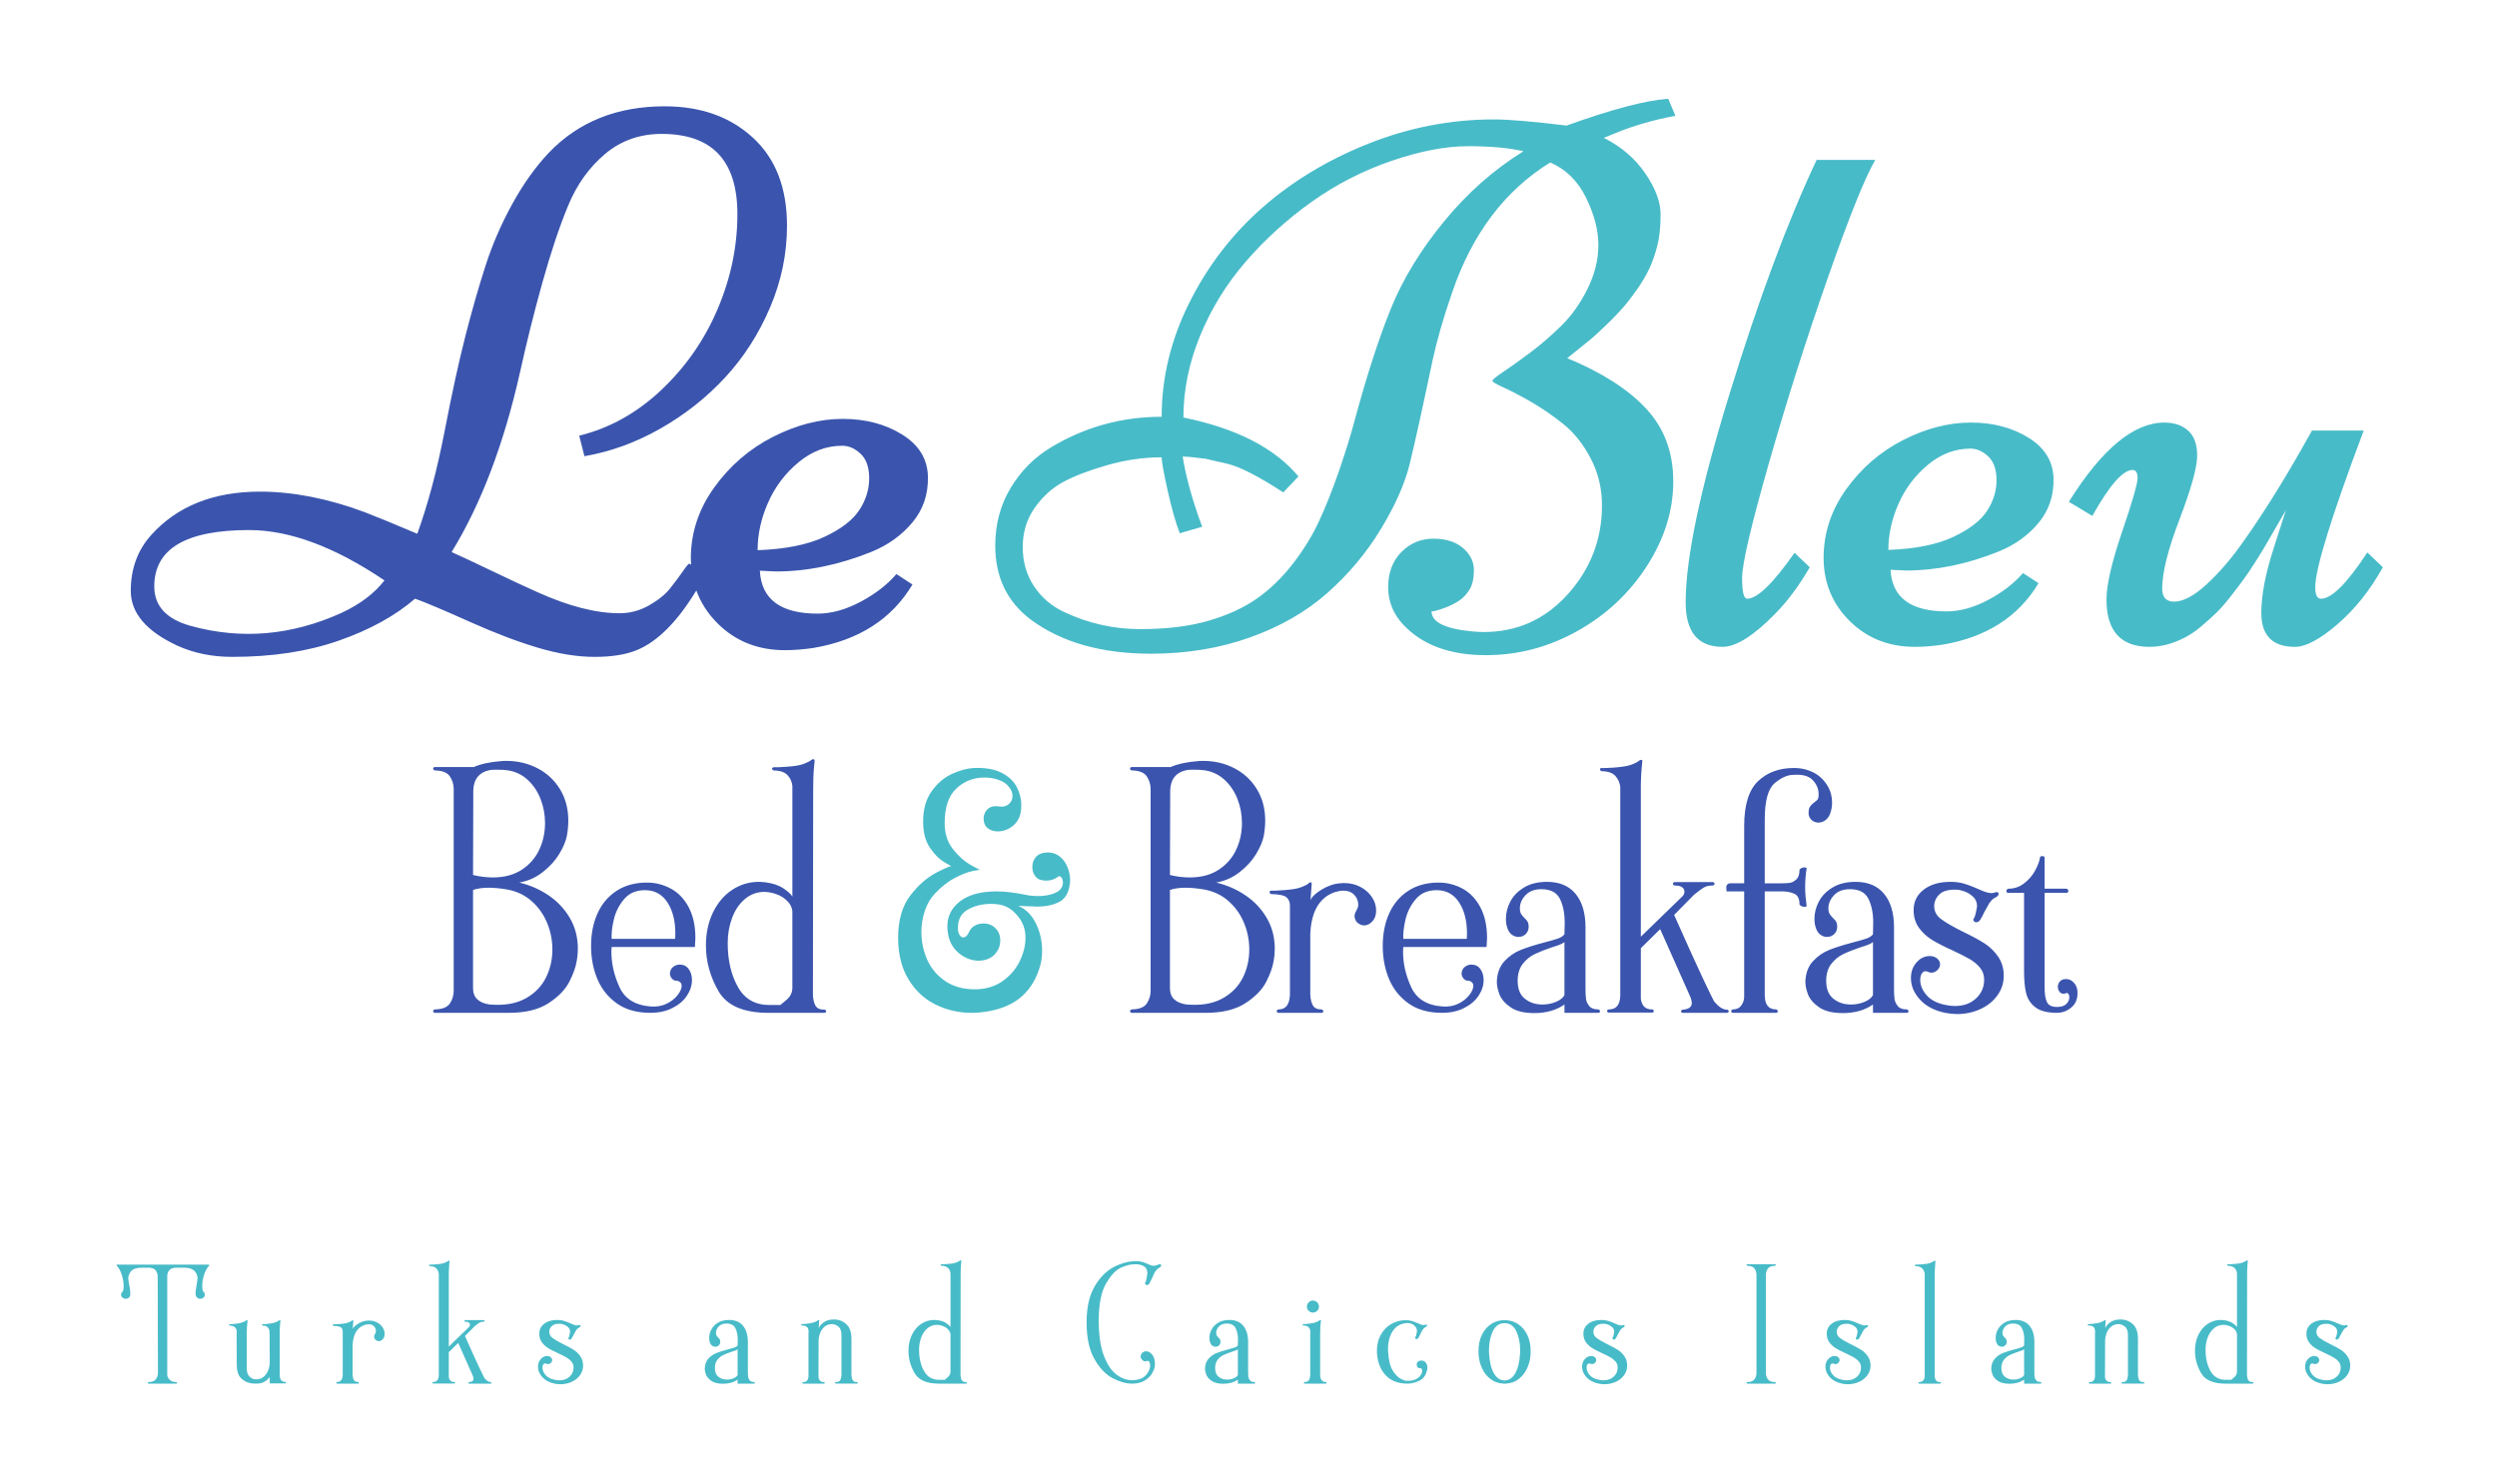 <svg xmlns="http://www.w3.org/2000/svg" xmlns:undefined="http://sodipodi.sourceforge.net/DTD/sodipodi-0.dtd" width="740" height="440" xml:space="preserve">  <g>  <title>Layer 1</title>  <path fill-rule="nonzero" fill="#48bbc8" id="path18" d="m61.731,374.825c0.188,0 0.282,0.058 0.282,0.177c0,0.071 -0.023,0.152 -0.07,0.247c-0.023,0.022 -0.053,0.041 -0.089,0.053c-0.035,0.01 -0.088,0.054 -0.158,0.122c-0.589,0.801 -1.029,1.718 -1.323,2.752c-0.294,1.036 -0.441,2.023 -0.441,2.966c0,0.587 0.047,1.069 0.142,1.445c0.023,0.071 0.135,0.207 0.334,0.405c0.2,0.202 0.301,0.429 0.301,0.69c0,0.376 -0.136,0.681 -0.406,0.916c-0.271,0.236 -0.594,0.354 -0.971,0.354c-0.352,0 -0.665,-0.124 -0.935,-0.369c-0.271,-0.248 -0.418,-0.595 -0.441,-1.043c0,-0.611 0.058,-1.235 0.176,-1.869l0.247,-1.447c0.118,-0.752 0.177,-1.235 0.177,-1.447c0,-0.282 -0.058,-0.558 -0.177,-0.829c-0.118,-0.269 -0.188,-0.44 -0.211,-0.512c-0.542,-1.128 -1.753,-1.692 -3.634,-1.692l-2.646,0c-0.941,0.094 -1.57,0.418 -1.888,0.969c-0.318,0.554 -0.465,1.124 -0.441,1.711l0,28.933c0,0.541 0.218,1.053 0.653,1.535c0.435,0.482 1.099,0.736 1.993,0.758c0.094,0 0.164,0.024 0.211,0.071c0.047,0.046 0.071,0.105 0.071,0.176c0,0.141 -0.094,0.212 -0.282,0.212l-8.151,0c-0.094,0 -0.165,-0.023 -0.211,-0.071c-0.047,-0.046 -0.071,-0.093 -0.071,-0.141c0,-0.071 0.029,-0.13 0.089,-0.176c0.058,-0.047 0.123,-0.071 0.194,-0.071c1.059,-0.022 1.782,-0.322 2.17,-0.9c0.388,-0.576 0.582,-1.169 0.582,-1.781l-0.07,-28.545c0,-0.587 -0.159,-1.157 -0.477,-1.711c-0.318,-0.552 -0.947,-0.876 -1.888,-0.969l-2.363,0c-1.882,0 -3.082,0.564 -3.599,1.692c-0.141,0.331 -0.242,0.583 -0.299,0.759c-0.059,0.176 -0.089,0.384 -0.089,0.617c0,0.307 0.059,0.802 0.177,1.483c0.118,0.681 0.2,1.141 0.247,1.376c0.117,0.634 0.177,1.258 0.177,1.869c0,0.448 -0.136,0.794 -0.406,1.043c-0.27,0.245 -0.594,0.369 -0.97,0.369c-0.353,0 -0.67,-0.118 -0.952,-0.354c-0.283,-0.234 -0.424,-0.54 -0.424,-0.916c0,-0.26 0.101,-0.488 0.3,-0.69c0.199,-0.198 0.311,-0.334 0.335,-0.405c0.094,-0.517 0.141,-0.976 0.141,-1.376c0,-0.94 -0.147,-1.935 -0.441,-2.981c-0.294,-1.047 -0.735,-1.981 -1.323,-2.806c-0.071,-0.069 -0.124,-0.112 -0.159,-0.122c-0.035,-0.012 -0.065,-0.031 -0.089,-0.053c-0.164,-0.281 -0.094,-0.424 0.212,-0.424l26.886,0"></path>  <path fill-rule="nonzero" fill="#48bbc8" id="path20" d="m84.7,409.651c0.047,0.047 0.071,0.105 0.071,0.176c0,0.048 -0.024,0.095 -0.071,0.143c-0.047,0.047 -0.118,0.069 -0.212,0.069l-4.551,0l0,-1.904c-0.401,0.54 -0.912,1.004 -1.535,1.393c-0.623,0.388 -1.499,0.581 -2.628,0.581c-0.189,0 -0.565,-0.023 -1.13,-0.071c-1.246,-0.164 -2.305,-0.664 -3.175,-1.5c-0.87,-0.834 -1.305,-2.192 -1.305,-4.075l-0.036,-8.856c0,-0.07 0.006,-0.357 0.018,-0.864c0.011,-0.505 -0.147,-0.934 -0.476,-1.288c-0.33,-0.353 -0.823,-0.531 -1.482,-0.531c-0.094,0 -0.165,-0.028 -0.212,-0.086c-0.046,-0.058 -0.07,-0.112 -0.07,-0.158c0,-0.047 0.024,-0.094 0.07,-0.143c0.048,-0.047 0.119,-0.069 0.212,-0.069l0.565,0c0.117,0 0.353,-0.025 0.706,-0.071c0.353,-0.047 0.728,-0.093 1.129,-0.143c0.517,-0.069 0.994,-0.193 1.429,-0.369c0.435,-0.178 0.735,-0.335 0.899,-0.476c0.094,-0.095 0.194,-0.129 0.301,-0.105c0.105,0.022 0.158,0.081 0.158,0.175c0,0.072 -0.035,0.383 -0.106,0.936c-0.071,0.554 -0.118,1.359 -0.141,2.417l0,10.726c0,0.871 0.164,1.547 0.494,2.029c0.329,0.483 0.694,0.812 1.094,0.988c0.4,0.176 0.729,0.264 0.988,0.264c0.941,0.048 1.729,-0.188 2.363,-0.704c0.636,-0.519 1.106,-1.171 1.412,-1.959c0.305,-0.788 0.459,-1.583 0.459,-2.383l-0.035,-8.185c0,-0.494 -0.024,-0.911 -0.071,-1.252c-0.047,-0.342 -0.217,-0.664 -0.511,-0.971c-0.294,-0.305 -0.759,-0.461 -1.394,-0.461c-0.071,0 -0.136,-0.028 -0.194,-0.086c-0.059,-0.058 -0.089,-0.112 -0.089,-0.158c0,-0.047 0.023,-0.094 0.07,-0.143c0.047,-0.047 0.118,-0.069 0.212,-0.069l0.565,0c0.117,0 0.353,-0.025 0.706,-0.071c0.353,-0.047 0.729,-0.093 1.129,-0.143c0.517,-0.069 0.993,-0.193 1.429,-0.369c0.435,-0.178 0.735,-0.335 0.9,-0.476c0.094,-0.095 0.194,-0.129 0.3,-0.105c0.106,0.022 0.158,0.081 0.158,0.175c0,0.096 -0.029,0.353 -0.088,0.776c-0.059,0.426 -0.1,0.965 -0.123,1.624l0,13.655c0,1.365 0.529,2.048 1.587,2.048c0.094,0 0.165,0.023 0.212,0.069"></path>  <path fill-rule="nonzero" fill="#48bbc8" id="path22" d="m113.438,396.931c-0.365,0.388 -0.758,0.583 -1.181,0.583c-0.236,0 -0.5,-0.09 -0.794,-0.264c-0.294,-0.178 -0.489,-0.478 -0.582,-0.9c-0.047,-0.307 0.047,-0.648 0.283,-1.024c0.022,-0.047 0.07,-0.147 0.14,-0.299c0.071,-0.155 0.106,-0.301 0.106,-0.443c0,-0.587 -0.194,-1.081 -0.582,-1.481c-0.388,-0.4 -0.913,-0.6 -1.57,-0.6c-0.353,0 -0.765,0.071 -1.235,0.212c-2.211,0.776 -3.387,2.787 -3.528,6.033l0,8.716c0.023,0.612 0.141,1.122 0.352,1.533c0.212,0.413 0.623,0.619 1.235,0.619c0.094,0 0.165,0.028 0.213,0.087c0.047,0.06 0.07,0.124 0.07,0.195c0,0.141 -0.095,0.212 -0.283,0.212l-6.139,0c-0.095,0 -0.165,-0.023 -0.211,-0.071c-0.048,-0.046 -0.071,-0.093 -0.071,-0.141c0,-0.071 0.023,-0.135 0.071,-0.195c0.046,-0.059 0.117,-0.087 0.211,-0.087c1.035,0 1.576,-0.718 1.623,-2.152l0,-12.88c-0.023,-0.516 -0.206,-0.904 -0.547,-1.164c-0.341,-0.258 -1.053,-0.398 -2.135,-0.422c-0.07,0 -0.129,-0.029 -0.176,-0.088c-0.047,-0.059 -0.071,-0.124 -0.071,-0.195c0,-0.141 0.083,-0.212 0.247,-0.212l0.601,0c0.188,0 0.576,-0.024 1.164,-0.071c0.588,-0.046 1.035,-0.093 1.341,-0.14c0.517,-0.072 0.987,-0.195 1.41,-0.372c0.424,-0.174 0.706,-0.333 0.847,-0.476c0.094,-0.093 0.177,-0.14 0.247,-0.14c0.141,0 0.211,0.069 0.211,0.21c0,0.095 -0.018,0.312 -0.053,0.653c-0.035,0.342 -0.077,0.913 -0.123,1.711c0.187,-0.493 0.735,-1.012 1.641,-1.552c0.905,-0.541 1.782,-0.834 2.628,-0.883c0.142,-0.024 0.342,-0.034 0.601,-0.034c0.846,0 1.617,0.181 2.311,0.546c0.694,0.364 1.246,0.854 1.658,1.464c0.411,0.612 0.617,1.259 0.617,1.942c0,0.658 -0.182,1.181 -0.547,1.569"></path>  <path fill-rule="nonzero" fill="#48bbc8" id="path24" d="m145.6,409.721c0.047,0.046 0.069,0.105 0.069,0.176c0,0.048 -0.023,0.095 -0.069,0.141c-0.048,0.048 -0.119,0.071 -0.212,0.071l-3.916,0l-2.4,0c-0.095,0 -0.165,-0.023 -0.212,-0.071c-0.048,-0.046 -0.071,-0.093 -0.071,-0.141c0,-0.071 0.029,-0.13 0.088,-0.176c0.059,-0.047 0.124,-0.071 0.195,-0.071c0.847,-0.069 1.269,-0.388 1.269,-0.953c0,-0.281 -0.093,-0.635 -0.281,-1.059l-4.269,-9.596l-2.788,2.752l0,7.303c0.141,1.012 0.67,1.519 1.588,1.519c0.093,0 0.164,0.022 0.212,0.07c0.047,0.047 0.071,0.106 0.071,0.175c0,0.049 -0.024,0.096 -0.071,0.143c-0.048,0.046 -0.119,0.07 -0.212,0.07l-1.588,0l-2.964,0l-1.623,0c-0.095,0 -0.165,-0.024 -0.212,-0.07c-0.047,-0.047 -0.07,-0.094 -0.07,-0.143c0,-0.069 0.029,-0.128 0.087,-0.175c0.059,-0.048 0.124,-0.07 0.194,-0.07c1.035,0 1.576,-0.659 1.623,-1.978l0,-30.096c-0.07,-0.588 -0.299,-1.105 -0.688,-1.554c-0.388,-0.446 -1.041,-0.68 -1.958,-0.705c-0.071,0 -0.136,-0.029 -0.195,-0.087c-0.058,-0.059 -0.088,-0.113 -0.088,-0.16c0,-0.142 0.094,-0.212 0.283,-0.212l0.565,0c0.187,0 0.54,-0.016 1.058,-0.054c0.517,-0.034 1.011,-0.086 1.482,-0.157c0.517,-0.072 0.988,-0.195 1.411,-0.371c0.423,-0.175 0.706,-0.334 0.846,-0.477c0.118,-0.093 0.23,-0.128 0.335,-0.105c0.106,0.024 0.146,0.082 0.123,0.176c0,0.072 -0.03,0.388 -0.089,0.953c-0.058,0.566 -0.1,1.341 -0.123,2.328l0,22.019l6.033,-5.859c0.165,-0.188 0.248,-0.4 0.248,-0.635c0,-0.258 -0.112,-0.47 -0.336,-0.634c-0.223,-0.164 -0.571,-0.248 -1.04,-0.248c-0.095,0 -0.165,-0.028 -0.212,-0.088c-0.048,-0.059 -0.071,-0.123 -0.071,-0.195c0,-0.047 0.023,-0.093 0.071,-0.14c0.047,-0.046 0.117,-0.071 0.212,-0.071l2.823,0l2.611,0c0.093,0 0.164,0.024 0.212,0.071c0.047,0.047 0.071,0.093 0.071,0.14c0,0.189 -0.119,0.283 -0.353,0.283c-0.493,0 -0.917,0.112 -1.269,0.336c-0.353,0.222 -0.801,0.558 -1.341,1.005l-2.859,2.893c1.859,4.188 3.24,7.24 4.145,9.156c0.907,1.917 1.441,3.017 1.607,3.298c0.657,0.8 1.269,1.2 1.835,1.2c0.093,0 0.164,0.024 0.212,0.071"></path>  <path fill-rule="nonzero" fill="#48bbc8" id="path26" d="m163.771,396.596c0.657,0.493 1.693,1.095 3.104,1.8c1.271,0.611 2.299,1.164 3.088,1.657c0.788,0.493 1.457,1.137 2.011,1.923c0.553,0.788 0.829,1.724 0.829,2.805c0,1.035 -0.305,1.976 -0.917,2.823c-0.612,0.846 -1.435,1.505 -2.469,1.977c-1.036,0.469 -2.153,0.704 -3.352,0.704c-0.495,0 -1.059,-0.059 -1.695,-0.176c-1.576,-0.329 -2.792,-0.971 -3.651,-1.923c-0.859,-0.951 -1.288,-1.982 -1.288,-3.088c0,-1.034 0.352,-1.869 1.059,-2.505c0.211,-0.21 0.464,-0.376 0.759,-0.493c0.293,-0.117 0.593,-0.178 0.899,-0.178c0.541,0 0.965,0.19 1.271,0.566c0.141,0.21 0.212,0.424 0.212,0.636c0,0.305 -0.129,0.581 -0.388,0.828c-0.26,0.246 -0.553,0.37 -0.883,0.37c-0.117,0 -0.295,-0.046 -0.529,-0.14c-0.095,-0.047 -0.188,-0.072 -0.281,-0.072c-0.165,0 -0.319,0.072 -0.46,0.212c-0.211,0.236 -0.317,0.59 -0.317,1.059c0,0.754 0.307,1.483 0.917,2.188c0.612,0.705 1.54,1.176 2.788,1.41c0.4,0.095 0.835,0.142 1.305,0.142c1.247,0 2.259,-0.366 3.035,-1.093c0.776,-0.73 1.164,-1.623 1.164,-2.681c0,-0.683 -0.2,-1.264 -0.6,-1.749c-0.4,-0.481 -0.893,-0.893 -1.481,-1.234c-0.589,-0.34 -1.412,-0.759 -2.471,-1.252c-1.199,-0.54 -2.175,-1.04 -2.928,-1.5c-0.753,-0.459 -1.388,-1.04 -1.905,-1.747c-0.517,-0.705 -0.776,-1.562 -0.776,-2.574c0,-1.2 0.481,-2.176 1.447,-2.929c0.964,-0.752 2.259,-1.128 3.881,-1.128c0.728,0 1.381,0.086 1.959,0.264c0.575,0.176 1.064,0.353 1.464,0.529c0.4,0.176 0.657,0.288 0.776,0.335c0.259,0.117 0.541,0.229 0.847,0.336c0.305,0.105 0.576,0.159 0.811,0.159c0.212,0 0.4,-0.037 0.565,-0.106c0.047,-0.024 0.117,-0.036 0.212,-0.036c0.188,0 0.281,0.083 0.281,0.247c0,0.165 -0.093,0.305 -0.281,0.424c-0.095,0.046 -0.236,0.129 -0.424,0.246c-0.188,0.119 -0.4,0.34 -0.635,0.671c-0.048,0.069 -0.283,0.495 -0.705,1.271c-0.283,0.586 -0.483,0.964 -0.6,1.128c-0.165,0.236 -0.353,0.354 -0.565,0.354c-0.164,0 -0.288,-0.066 -0.371,-0.193c-0.083,-0.13 -0.076,-0.254 0.019,-0.372c0.117,-0.164 0.217,-0.452 0.3,-0.864c0.081,-0.412 0.135,-0.688 0.159,-0.828c0,-0.589 -0.189,-1.059 -0.565,-1.412c-0.376,-0.354 -0.793,-0.612 -1.252,-0.778c-0.459,-0.164 -0.829,-0.246 -1.111,-0.246c-1.153,-0.047 -1.983,0.176 -2.488,0.67c-0.507,0.495 -0.759,1.059 -0.759,1.694c0,0.753 0.329,1.376 0.988,1.87"></path>  <path fill-rule="nonzero" fill="#48bbc8" id="path28" d="m212.903,408.081c0.693,0.554 1.535,0.829 2.523,0.829c0.729,0 1.4,-0.136 2.011,-0.406c0.612,-0.269 1,-0.594 1.165,-0.971l0,-7.62c-0.165,0.139 -0.419,0.276 -0.759,0.404c-0.341,0.131 -0.712,0.255 -1.112,0.372c-0.964,0.329 -1.776,0.652 -2.435,0.969c-0.659,0.317 -1.229,0.789 -1.711,1.412c-0.483,0.624 -0.724,1.428 -0.724,2.416c0,1.178 0.347,2.042 1.041,2.595zm1.359,2.063c-1.481,0 -2.629,-0.282 -3.44,-0.845c-0.812,-0.565 -1.348,-1.201 -1.605,-1.906c-0.26,-0.704 -0.377,-1.34 -0.353,-1.906c0.071,-1.176 0.441,-2.122 1.111,-2.84c0.671,-0.717 1.447,-1.252 2.329,-1.605c0.883,-0.352 1.993,-0.705 3.335,-1.058c0.917,-0.233 1.593,-0.43 2.029,-0.581c0.435,-0.152 0.745,-0.359 0.935,-0.618l0.035,-1.658c0,-1.366 -0.229,-2.511 -0.688,-3.44c-0.459,-0.931 -1.347,-1.393 -2.664,-1.393c-0.988,0 -1.752,0.288 -2.293,0.863c-0.541,0.577 -0.812,1.207 -0.812,1.888c0,0.353 0.059,0.624 0.177,0.812c0.093,0.165 0.257,0.365 0.493,0.6c0.212,0.188 0.365,0.371 0.459,0.546c0.095,0.178 0.141,0.43 0.141,0.759c-0.024,0.424 -0.176,0.766 -0.459,1.024c-0.283,0.259 -0.624,0.388 -1.023,0.388c-0.329,0 -0.641,-0.107 -0.936,-0.317c-0.293,-0.212 -0.511,-0.531 -0.652,-0.953c-0.141,-0.401 -0.212,-0.847 -0.212,-1.342c0,-0.847 0.212,-1.676 0.636,-2.486c0.423,-0.812 1.081,-1.487 1.976,-2.03c0.892,-0.54 1.999,-0.81 3.316,-0.81c1.787,0 3.157,0.576 4.111,1.728c0.952,1.153 1.429,2.764 1.429,4.834l0,8.927c0,0.564 0.023,1.023 0.069,1.375c0.047,0.353 0.2,0.695 0.46,1.024c0.257,0.329 0.681,0.495 1.269,0.495c0.093,0 0.164,0.028 0.212,0.087c0.047,0.06 0.071,0.124 0.071,0.195c0,0.141 -0.095,0.212 -0.283,0.212l-4.833,0l0,-1.199c-1.177,0.823 -2.624,1.233 -4.34,1.233"></path>  <path fill-rule="nonzero" fill="#48bbc8" id="path30" d="m239.629,394.62c0,-0.493 -0.129,-0.9 -0.388,-1.217c-0.259,-0.319 -0.765,-0.488 -1.517,-0.512c-0.093,0 -0.164,-0.029 -0.212,-0.088c-0.047,-0.057 -0.071,-0.111 -0.071,-0.159c0,-0.141 0.095,-0.212 0.283,-0.212l0.565,0c0.117,0 0.347,-0.022 0.687,-0.07c0.341,-0.047 0.7,-0.094 1.077,-0.142c0.517,-0.07 0.988,-0.193 1.411,-0.369c0.424,-0.177 0.717,-0.336 0.883,-0.477c0.071,-0.069 0.153,-0.106 0.247,-0.106c0.047,0 0.093,0.018 0.141,0.052c0.047,0.037 0.059,0.09 0.035,0.159c0,0.049 -0.017,0.255 -0.052,0.619c-0.036,0.365 -0.065,0.888 -0.088,1.569c0.211,-0.564 0.699,-1.135 1.464,-1.711c0.764,-0.576 1.781,-0.865 3.052,-0.865c0.305,0 0.54,0.013 0.705,0.036c1.2,0.119 2.245,0.629 3.14,1.535c0.895,0.907 1.341,2.31 1.341,4.216l0,10.092l0,0.564c0.023,0.612 0.141,1.117 0.352,1.517c0.212,0.4 0.636,0.6 1.271,0.6c0.093,0 0.164,0.024 0.212,0.071c0.047,0.046 0.071,0.105 0.071,0.176c0,0.048 -0.024,0.095 -0.071,0.141c-0.048,0.048 -0.119,0.071 -0.212,0.071l-6.209,0c-0.095,0 -0.165,-0.023 -0.212,-0.071c-0.048,-0.046 -0.071,-0.093 -0.071,-0.141c0,-0.071 0.029,-0.13 0.088,-0.176c0.059,-0.047 0.124,-0.071 0.195,-0.071c0.635,0 1.059,-0.2 1.269,-0.6c0.212,-0.4 0.329,-0.905 0.353,-1.517l0,-11.749c0,-1.246 -0.295,-2.098 -0.883,-2.557c-0.588,-0.46 -1.152,-0.712 -1.693,-0.758c-0.941,-0.049 -1.729,0.187 -2.364,0.705c-0.635,0.519 -1.1,1.177 -1.393,1.974c-0.295,0.802 -0.441,1.602 -0.441,2.4l-0.035,10.515c0,0.423 0.135,0.795 0.405,1.112c0.269,0.318 0.664,0.476 1.181,0.476c0.095,0 0.164,0.024 0.212,0.071c0.047,0.046 0.071,0.105 0.071,0.176c0,0.048 -0.024,0.095 -0.071,0.141c-0.048,0.048 -0.117,0.071 -0.212,0.071l-1.587,0l-0.036,0l-2.928,0l-1.553,0c-0.188,0 -0.281,-0.071 -0.281,-0.212c0,-0.071 0.029,-0.13 0.088,-0.176c0.059,-0.047 0.124,-0.071 0.193,-0.071c0.941,0 1.459,-0.541 1.553,-1.622l0,-0.495l0,-0.247l0,-11.785l0.035,-0.881"></path>  <path fill-rule="nonzero" fill="#48bbc8" id="path32" d="m279.959,408.98c0,0 0.288,-0.24 0.864,-0.724c0.576,-0.481 0.865,-1.063 0.865,-1.745l0,-11.009c-0.048,-0.634 -0.371,-1.21 -0.971,-1.728c-0.6,-0.518 -1.371,-0.859 -2.312,-1.023c-0.329,-0.048 -0.576,-0.07 -0.74,-0.07c-1.059,0 -1.995,0.341 -2.805,1.021c-0.812,0.684 -1.429,1.59 -1.852,2.719c-0.424,1.128 -0.636,2.34 -0.636,3.633c0,2.493 0.495,4.611 1.483,6.352c0.988,1.74 2.516,2.599 4.587,2.575l0.176,0c0.893,0 1.341,0 1.341,0zm6.527,0.742c0.047,0.046 0.072,0.105 0.072,0.176c0,0.048 -0.025,0.095 -0.072,0.141c-0.047,0.048 -0.117,0.071 -0.211,0.071l-1.624,0l-6.421,0c-3.599,0 -5.999,-1.047 -7.197,-3.14c-1.2,-2.093 -1.8,-4.28 -1.8,-6.563c0,-1.788 0.341,-3.381 1.023,-4.781c0.683,-1.399 1.607,-2.482 2.771,-3.247c1.164,-0.764 2.44,-1.145 3.828,-1.145c0.235,0 0.565,0.022 0.988,0.071c1.059,0.14 1.917,0.434 2.576,0.881c0.659,0.448 1.081,0.836 1.271,1.165l0,-15.915c-0.048,-0.587 -0.271,-1.105 -0.671,-1.552c-0.401,-0.446 -1.059,-0.683 -1.976,-0.705c-0.071,0 -0.136,-0.029 -0.195,-0.09c-0.059,-0.058 -0.088,-0.11 -0.088,-0.158c0,-0.047 0.023,-0.093 0.071,-0.14c0.047,-0.047 0.117,-0.071 0.212,-0.071l0.599,0c0.189,0 0.584,-0.022 1.183,-0.07c0.6,-0.047 1.052,-0.094 1.359,-0.142c0.493,-0.07 0.953,-0.195 1.376,-0.369c0.423,-0.177 0.717,-0.336 0.883,-0.477c0.093,-0.071 0.176,-0.106 0.247,-0.106c0.141,0 0.212,0.071 0.212,0.211c0,0.071 -0.036,0.453 -0.107,1.148c-0.069,0.693 -0.105,1.793 -0.105,3.299l-0.036,28.756l0,0.564c0.024,0.612 0.141,1.117 0.353,1.517c0.212,0.4 0.636,0.6 1.271,0.6c0.093,0 0.164,0.024 0.211,0.071"></path>  <path fill-rule="nonzero" fill="#48bbc8" id="path34" d="m343.752,375.637c-0.143,0.094 -0.295,0.193 -0.46,0.3c-0.164,0.105 -0.317,0.224 -0.459,0.353c-0.14,0.129 -0.317,0.347 -0.528,0.652c-0.189,0.329 -0.436,0.86 -0.741,1.588c-0.472,1.036 -0.765,1.646 -0.883,1.833c-0.235,0.353 -0.493,0.531 -0.776,0.531c-0.212,0 -0.377,-0.093 -0.493,-0.283c-0.119,-0.188 -0.119,-0.354 0,-0.493c0.164,-0.212 0.305,-0.676 0.423,-1.395c0.117,-0.716 0.188,-1.204 0.212,-1.464c-0.071,-0.964 -0.448,-1.628 -1.129,-1.993c-0.683,-0.364 -1.447,-0.547 -2.293,-0.547c-0.283,0 -0.517,0.012 -0.705,0.035c-0.189,0.024 -0.307,0.036 -0.353,0.036c-0.753,0 -1.865,0.312 -3.335,0.935c-1.471,0.624 -2.94,2.17 -4.411,4.639c-1.469,2.47 -2.205,6.176 -2.205,11.115c0,4.188 0.495,7.6 1.483,10.233c0.988,2.635 2.228,4.523 3.723,5.663c1.493,1.142 3.04,1.712 4.64,1.712c1.976,0 3.423,-0.576 4.34,-1.729c0.705,-0.893 1.059,-1.766 1.059,-2.61c0,-0.4 -0.077,-0.735 -0.231,-1.006c-0.153,-0.27 -0.312,-0.407 -0.476,-0.407c-0.071,0 -0.176,0.024 -0.317,0.071c-0.095,0.071 -0.224,0.107 -0.388,0.107c-0.353,0 -0.688,-0.171 -1.005,-0.512c-0.317,-0.341 -0.453,-0.676 -0.407,-1.007c0.071,-0.493 0.265,-0.863 0.583,-1.11c0.317,-0.247 0.676,-0.371 1.076,-0.371c0.376,0 0.693,0.095 0.953,0.283c0.493,0.305 0.887,0.746 1.181,1.322c0.293,0.578 0.441,1.252 0.441,2.028c0,0.425 -0.024,0.755 -0.071,0.99c-0.095,0.563 -0.364,1.229 -0.812,1.993c-0.447,0.764 -1.164,1.453 -2.152,2.064c-0.988,0.612 -2.235,0.917 -3.74,0.917c-1.788,0 -3.717,-0.547 -5.787,-1.64c-2.069,-1.095 -3.869,-2.993 -5.399,-5.699c-1.529,-2.706 -2.293,-6.304 -2.293,-10.796c0,-4.422 0.8,-7.993 2.4,-10.711c1.599,-2.716 3.523,-4.639 5.768,-5.768c2.247,-1.129 4.393,-1.693 6.44,-1.693c0.776,0 1.416,0.076 1.923,0.228c0.505,0.155 1.076,0.372 1.711,0.655c0.072,0.022 0.271,0.112 0.601,0.264c0.328,0.153 0.669,0.229 1.023,0.229c0.447,0 0.94,-0.129 1.481,-0.388c0.095,-0.047 0.212,-0.071 0.353,-0.071c0.259,0 0.388,0.118 0.388,0.354c0,0.21 -0.119,0.398 -0.352,0.564"></path>  <path fill-rule="nonzero" fill="#48bbc8" id="path36" d="m361.151,408.081c0.695,0.554 1.536,0.829 2.523,0.829c0.729,0 1.4,-0.136 2.012,-0.406c0.612,-0.269 1,-0.594 1.164,-0.971l0,-7.62c-0.164,0.139 -0.417,0.276 -0.759,0.404c-0.34,0.131 -0.711,0.255 -1.111,0.372c-0.965,0.329 -1.777,0.652 -2.435,0.969c-0.659,0.317 -1.229,0.789 -1.712,1.412c-0.481,0.624 -0.723,1.428 -0.723,2.416c0,1.178 0.347,2.042 1.04,2.595zm1.359,2.063c-1.481,0 -2.628,-0.282 -3.44,-0.845c-0.812,-0.565 -1.347,-1.201 -1.605,-1.906c-0.259,-0.704 -0.376,-1.34 -0.353,-1.906c0.071,-1.176 0.441,-2.122 1.112,-2.84c0.671,-0.717 1.447,-1.252 2.329,-1.605c0.881,-0.352 1.993,-0.705 3.335,-1.058c0.917,-0.233 1.592,-0.43 2.028,-0.581c0.435,-0.152 0.747,-0.359 0.935,-0.618l0.036,-1.658c0,-1.366 -0.229,-2.511 -0.689,-3.44c-0.457,-0.931 -1.345,-1.393 -2.663,-1.393c-0.988,0 -1.753,0.288 -2.293,0.863c-0.543,0.577 -0.812,1.207 -0.812,1.888c0,0.353 0.059,0.624 0.176,0.812c0.093,0.165 0.259,0.365 0.495,0.6c0.211,0.188 0.364,0.371 0.459,0.546c0.093,0.178 0.14,0.43 0.14,0.759c-0.023,0.424 -0.176,0.766 -0.457,1.024c-0.283,0.259 -0.624,0.388 -1.024,0.388c-0.329,0 -0.641,-0.107 -0.935,-0.317c-0.295,-0.212 -0.512,-0.531 -0.653,-0.953c-0.14,-0.401 -0.211,-0.847 -0.211,-1.342c0,-0.847 0.211,-1.676 0.635,-2.486c0.423,-0.812 1.081,-1.487 1.976,-2.03c0.893,-0.54 1.999,-0.81 3.316,-0.81c1.788,0 3.159,0.576 4.111,1.728c0.953,1.153 1.429,2.764 1.429,4.834l0,8.927c0,0.564 0.023,1.023 0.071,1.375c0.047,0.353 0.2,0.695 0.459,1.024c0.259,0.329 0.681,0.495 1.271,0.495c0.093,0 0.164,0.028 0.211,0.087c0.048,0.06 0.071,0.124 0.071,0.195c0,0.141 -0.093,0.212 -0.281,0.212l-4.835,0l0,-1.199c-1.176,0.823 -2.623,1.233 -4.34,1.233"></path>  <path fill-rule="nonzero" fill="#48bbc8" id="path38" d="m387.844,388.533c-0.353,-0.34 -0.531,-0.759 -0.531,-1.252c0,-0.495 0.177,-0.917 0.531,-1.271c0.352,-0.353 0.764,-0.529 1.235,-0.529c0.495,0 0.917,0.176 1.271,0.529c0.352,0.354 0.528,0.776 0.528,1.271c0,0.493 -0.176,0.912 -0.528,1.252c-0.353,0.341 -0.776,0.512 -1.271,0.512c-0.471,0 -0.883,-0.171 -1.235,-0.512zm5.011,21.083c0.093,0 0.164,0.028 0.211,0.087c0.047,0.06 0.072,0.124 0.072,0.195c0,0.048 -0.025,0.095 -0.072,0.141c-0.047,0.048 -0.117,0.071 -0.211,0.071l-6.175,0c-0.095,0 -0.165,-0.023 -0.212,-0.071c-0.048,-0.046 -0.071,-0.093 -0.071,-0.141c0,-0.071 0.023,-0.135 0.071,-0.195c0.047,-0.059 0.117,-0.087 0.212,-0.087c0.633,0 1.059,-0.2 1.269,-0.6c0.212,-0.4 0.329,-0.894 0.353,-1.483l0,-11.96c0,-0.072 0.004,-0.36 0.017,-0.866c0.012,-0.505 -0.147,-0.934 -0.476,-1.288c-0.329,-0.351 -0.836,-0.529 -1.517,-0.529c-0.093,0 -0.164,-0.029 -0.212,-0.088c-0.047,-0.057 -0.071,-0.111 -0.071,-0.159c0,-0.046 0.024,-0.093 0.071,-0.141c0.048,-0.047 0.119,-0.071 0.212,-0.071l0.564,0c0.117,0 0.353,-0.022 0.705,-0.07c0.353,-0.047 0.729,-0.094 1.129,-0.142c0.519,-0.07 0.988,-0.193 1.412,-0.369c0.423,-0.177 0.717,-0.336 0.883,-0.477c0.093,-0.093 0.193,-0.128 0.299,-0.106c0.105,0.024 0.159,0.083 0.159,0.176c-0.165,0.988 -0.247,2.481 -0.247,4.481l0,11.608c0.047,1.388 0.588,2.083 1.624,2.083"></path>  <path fill-rule="nonzero" fill="#48bbc8" id="path40" d="m422.544,403.9c0.319,0.422 0.477,0.929 0.477,1.517c0,0.259 -0.036,0.493 -0.108,0.705c-0.376,1.552 -1.163,2.606 -2.363,3.158c-1.2,0.553 -2.341,0.829 -3.423,0.829c-2.681,0 -4.799,-0.788 -6.351,-2.364c-1.553,-1.576 -2.447,-3.705 -2.683,-6.385c-0.023,-0.236 -0.035,-0.589 -0.035,-1.058c0,-1.742 0.383,-3.301 1.147,-4.676c0.765,-1.375 1.8,-2.44 3.104,-3.194c1.307,-0.751 2.723,-1.128 4.253,-1.128c0.705,0 1.311,0.076 1.816,0.228c0.507,0.155 1.124,0.384 1.853,0.688c0.283,0.142 0.565,0.266 0.847,0.371c0.283,0.107 0.541,0.16 0.776,0.16c0.165,0 0.352,-0.036 0.564,-0.107c0.048,-0.022 0.117,-0.036 0.213,-0.036c0.187,0 0.28,0.084 0.28,0.248c0,0.141 -0.093,0.27 -0.28,0.387c-0.119,0.069 -0.267,0.166 -0.441,0.283c-0.177,0.117 -0.372,0.33 -0.583,0.635c-0.141,0.189 -0.365,0.598 -0.671,1.234c-0.071,0.142 -0.171,0.354 -0.3,0.635c-0.129,0.282 -0.229,0.458 -0.3,0.529c-0.164,0.236 -0.341,0.354 -0.529,0.354c-0.165,0 -0.288,-0.071 -0.371,-0.213c-0.081,-0.141 -0.076,-0.27 0.019,-0.388c0.117,-0.141 0.217,-0.417 0.299,-0.829c0.083,-0.41 0.136,-0.687 0.159,-0.829c0.024,-0.4 -0.035,-0.735 -0.175,-1.005c-0.143,-0.271 -0.331,-0.523 -0.565,-0.759c-0.329,-0.304 -0.705,-0.512 -1.129,-0.617c-0.423,-0.106 -0.789,-0.147 -1.093,-0.124c-1.835,0.118 -3.229,0.9 -4.181,2.346c-0.953,1.447 -1.429,3.254 -1.429,5.418l0.035,0.81c0.143,2.471 0.612,4.335 1.412,5.592c0.799,1.26 1.664,2.094 2.593,2.505c0.928,0.412 1.393,0.546 1.393,0.407c0.143,0.022 0.353,0.034 0.636,0.034c0.845,0 1.581,-0.158 2.205,-0.476c0.623,-0.317 1.087,-0.705 1.393,-1.164c0.305,-0.46 0.459,-0.9 0.459,-1.324c0,-0.212 -0.036,-0.388 -0.105,-0.529c-0.048,-0.071 -0.129,-0.128 -0.248,-0.178c-0.117,-0.046 -0.211,-0.069 -0.281,-0.069c-0.283,0.022 -0.525,-0.076 -0.724,-0.301c-0.2,-0.224 -0.288,-0.475 -0.264,-0.758c0,-0.4 0.135,-0.7 0.405,-0.9c0.271,-0.2 0.583,-0.3 0.936,-0.3c0.587,0 1.04,0.212 1.357,0.636"></path>  <path fill-rule="nonzero" fill="#48bbc8" id="path42" d="m450.507,400.231c0,-2.142 -0.376,-4.018 -1.129,-5.63c-0.752,-1.61 -1.916,-2.416 -3.493,-2.416c-1.576,0 -2.74,0.805 -3.492,2.416c-0.753,1.612 -1.129,3.488 -1.129,5.63c0,0.493 0.012,0.857 0.036,1.093c0.164,2.493 0.652,4.423 1.463,5.786c0.813,1.366 1.853,2.045 3.123,2.045c1.271,0 2.312,-0.68 3.124,-2.045c0.811,-1.363 1.299,-3.293 1.464,-5.786c0.023,-0.236 0.035,-0.6 0.035,-1.093zm-0.741,-7.852c1.176,0.741 2.111,1.807 2.805,3.195c0.693,1.388 1.041,2.998 1.041,4.833c0,0.705 -0.024,1.236 -0.071,1.586c-0.119,1.295 -0.471,2.547 -1.059,3.757c-0.588,1.213 -1.411,2.225 -2.469,3.036c-1.059,0.811 -2.341,1.252 -3.847,1.323l-0.283,0l-0.245,0c-1.507,-0.071 -2.795,-0.512 -3.864,-1.323c-1.072,-0.81 -1.895,-1.822 -2.469,-3.036c-0.577,-1.21 -0.936,-2.463 -1.077,-3.757c-0.047,-0.704 -0.071,-1.21 -0.071,-1.517c0,-1.857 0.347,-3.487 1.04,-4.887c0.695,-1.397 1.629,-2.469 2.807,-3.21c1.176,-0.74 2.469,-1.098 3.88,-1.075c1.412,-0.024 2.705,0.334 3.881,1.075"></path>  <path fill-rule="nonzero" fill="#48bbc8" id="path44" d="m473.195,396.596c0.659,0.493 1.693,1.095 3.105,1.8c1.269,0.611 2.297,1.164 3.087,1.657c0.788,0.493 1.459,1.137 2.011,1.923c0.553,0.788 0.829,1.724 0.829,2.805c0,1.035 -0.307,1.976 -0.917,2.823c-0.612,0.846 -1.436,1.505 -2.469,1.977c-1.036,0.469 -2.152,0.704 -3.353,0.704c-0.493,0 -1.059,-0.059 -1.692,-0.176c-1.577,-0.329 -2.795,-0.971 -3.653,-1.923c-0.859,-0.951 -1.287,-1.982 -1.287,-3.088c0,-1.034 0.352,-1.869 1.059,-2.505c0.212,-0.21 0.463,-0.376 0.759,-0.493c0.293,-0.117 0.593,-0.178 0.9,-0.178c0.54,0 0.963,0.19 1.269,0.566c0.14,0.21 0.212,0.424 0.212,0.636c0,0.305 -0.131,0.581 -0.388,0.828c-0.259,0.246 -0.553,0.37 -0.883,0.37c-0.119,0 -0.295,-0.046 -0.529,-0.14c-0.095,-0.047 -0.188,-0.072 -0.283,-0.072c-0.165,0 -0.317,0.072 -0.457,0.212c-0.212,0.236 -0.317,0.59 -0.317,1.059c0,0.754 0.304,1.483 0.916,2.188c0.612,0.705 1.54,1.176 2.788,1.41c0.4,0.095 0.835,0.142 1.305,0.142c1.247,0 2.259,-0.366 3.035,-1.093c0.776,-0.73 1.164,-1.623 1.164,-2.681c0,-0.683 -0.2,-1.264 -0.6,-1.749c-0.4,-0.481 -0.893,-0.893 -1.483,-1.234c-0.587,-0.34 -1.409,-0.759 -2.468,-1.252c-1.201,-0.54 -2.177,-1.04 -2.931,-1.5c-0.752,-0.459 -1.388,-1.04 -1.904,-1.747c-0.517,-0.705 -0.776,-1.562 -0.776,-2.574c0,-1.2 0.481,-2.176 1.447,-2.929c0.964,-0.752 2.257,-1.128 3.881,-1.128c0.729,0 1.381,0.086 1.959,0.264c0.575,0.176 1.063,0.353 1.463,0.529c0.4,0.176 0.659,0.288 0.776,0.335c0.26,0.117 0.541,0.229 0.848,0.336c0.304,0.105 0.576,0.159 0.811,0.159c0.212,0 0.4,-0.037 0.565,-0.106c0.047,-0.024 0.117,-0.036 0.211,-0.036c0.189,0 0.283,0.083 0.283,0.247c0,0.165 -0.093,0.305 -0.283,0.424c-0.093,0.046 -0.235,0.129 -0.423,0.246c-0.189,0.119 -0.4,0.34 -0.636,0.671c-0.047,0.069 -0.281,0.495 -0.705,1.271c-0.281,0.586 -0.481,0.964 -0.599,1.128c-0.165,0.236 -0.353,0.354 -0.565,0.354c-0.164,0 -0.288,-0.066 -0.369,-0.193c-0.084,-0.13 -0.077,-0.254 0.016,-0.372c0.117,-0.164 0.217,-0.452 0.3,-0.864c0.083,-0.412 0.136,-0.688 0.159,-0.828c0,-0.589 -0.187,-1.059 -0.564,-1.412c-0.376,-0.354 -0.793,-0.612 -1.252,-0.778c-0.459,-0.164 -0.829,-0.246 -1.112,-0.246c-1.152,-0.047 -1.981,0.176 -2.487,0.67c-0.507,0.495 -0.76,1.059 -0.76,1.694c0,0.753 0.329,1.376 0.989,1.87"></path>  <path fill-rule="nonzero" fill="#48bbc8" id="path46" d="m526.225,409.721c0.047,0.046 0.071,0.105 0.071,0.176c0,0.048 -0.024,0.095 -0.071,0.141c-0.047,0.048 -0.119,0.071 -0.212,0.071l-8.151,0c-0.095,0 -0.165,-0.023 -0.212,-0.071c-0.047,-0.046 -0.071,-0.093 -0.071,-0.141c0,-0.071 0.029,-0.13 0.089,-0.176c0.059,-0.047 0.124,-0.071 0.193,-0.071c1.059,-0.022 1.771,-0.317 2.135,-0.883c0.364,-0.564 0.547,-1.164 0.547,-1.798l0,-29.108c0,-0.636 -0.183,-1.236 -0.547,-1.8c-0.364,-0.566 -1.076,-0.86 -2.135,-0.883c-0.069,0 -0.135,-0.029 -0.193,-0.09c-0.06,-0.058 -0.089,-0.11 -0.089,-0.158c0,-0.047 0.024,-0.093 0.071,-0.14c0.047,-0.047 0.117,-0.071 0.212,-0.071l8.151,0c0.093,0 0.165,0.024 0.212,0.071c0.047,0.047 0.071,0.093 0.071,0.14c0,0.048 -0.024,0.1 -0.071,0.158c-0.047,0.06 -0.119,0.09 -0.212,0.09c-1.059,0.022 -1.769,0.317 -2.135,0.883c-0.364,0.564 -0.547,1.164 -0.547,1.8l0,29.108c0,0.635 0.183,1.235 0.547,1.798c0.365,0.566 1.076,0.86 2.135,0.883c0.093,0 0.165,0.024 0.212,0.071"></path>  <path fill-rule="nonzero" fill="#48bbc8" id="path48" d="m545.312,396.596c0.659,0.493 1.695,1.095 3.107,1.8c1.269,0.611 2.297,1.164 3.087,1.657c0.788,0.493 1.459,1.137 2.011,1.923c0.553,0.788 0.829,1.724 0.829,2.805c0,1.035 -0.307,1.976 -0.917,2.823c-0.612,0.846 -1.436,1.505 -2.469,1.977c-1.036,0.469 -2.153,0.704 -3.353,0.704c-0.493,0 -1.059,-0.059 -1.692,-0.176c-1.577,-0.329 -2.795,-0.971 -3.653,-1.923c-0.859,-0.951 -1.288,-1.982 -1.288,-3.088c0,-1.034 0.353,-1.869 1.059,-2.505c0.213,-0.21 0.464,-0.376 0.76,-0.493c0.293,-0.117 0.593,-0.178 0.9,-0.178c0.54,0 0.963,0.19 1.269,0.566c0.14,0.21 0.212,0.424 0.212,0.636c0,0.305 -0.131,0.581 -0.388,0.828c-0.259,0.246 -0.553,0.37 -0.883,0.37c-0.119,0 -0.295,-0.046 -0.529,-0.14c-0.095,-0.047 -0.188,-0.072 -0.283,-0.072c-0.165,0 -0.317,0.072 -0.457,0.212c-0.213,0.236 -0.319,0.59 -0.319,1.059c0,0.754 0.305,1.483 0.917,2.188c0.612,0.705 1.54,1.176 2.788,1.41c0.4,0.095 0.835,0.142 1.305,0.142c1.247,0 2.257,-0.366 3.035,-1.093c0.776,-0.73 1.164,-1.623 1.164,-2.681c0,-0.683 -0.2,-1.264 -0.6,-1.749c-0.4,-0.481 -0.895,-0.893 -1.483,-1.234c-0.587,-0.34 -1.411,-0.759 -2.469,-1.252c-1.2,-0.54 -2.176,-1.04 -2.929,-1.5c-0.752,-0.459 -1.388,-1.04 -1.904,-1.747c-0.517,-0.705 -0.776,-1.562 -0.776,-2.574c0,-1.2 0.481,-2.176 1.445,-2.929c0.965,-0.752 2.259,-1.128 3.883,-1.128c0.729,0 1.381,0.086 1.957,0.264c0.576,0.176 1.064,0.353 1.464,0.529c0.4,0.176 0.659,0.288 0.776,0.335c0.259,0.117 0.541,0.229 0.848,0.336c0.304,0.105 0.575,0.159 0.811,0.159c0.212,0 0.4,-0.037 0.565,-0.106c0.047,-0.024 0.117,-0.036 0.211,-0.036c0.189,0 0.283,0.083 0.283,0.247c0,0.165 -0.093,0.305 -0.283,0.424c-0.093,0.046 -0.236,0.129 -0.423,0.246c-0.189,0.119 -0.4,0.34 -0.636,0.671c-0.047,0.069 -0.281,0.495 -0.705,1.271c-0.281,0.586 -0.481,0.964 -0.599,1.128c-0.165,0.236 -0.353,0.354 -0.565,0.354c-0.164,0 -0.288,-0.066 -0.369,-0.193c-0.084,-0.13 -0.077,-0.254 0.016,-0.372c0.117,-0.164 0.217,-0.452 0.3,-0.864c0.083,-0.412 0.135,-0.688 0.159,-0.828c0,-0.589 -0.188,-1.059 -0.564,-1.412c-0.376,-0.354 -0.795,-0.612 -1.252,-0.778c-0.459,-0.164 -0.829,-0.246 -1.112,-0.246c-1.152,-0.047 -1.983,0.176 -2.487,0.67c-0.507,0.495 -0.76,1.059 -0.76,1.694c0,0.753 0.329,1.376 0.988,1.87"></path>  <path fill-rule="nonzero" fill="#48bbc8" id="path50" d="m575.163,409.721c0.047,0.046 0.072,0.105 0.072,0.176c0,0.048 -0.025,0.095 -0.072,0.141c-0.047,0.048 -0.117,0.071 -0.211,0.071l-1.589,0l-0.035,0l-2.893,0l-0.035,0l-1.588,0c-0.095,0 -0.165,-0.023 -0.212,-0.071c-0.047,-0.046 -0.071,-0.093 -0.071,-0.141c0,-0.071 0.029,-0.13 0.089,-0.176c0.059,-0.047 0.124,-0.071 0.193,-0.071c0.917,0 1.447,-0.541 1.588,-1.622l0,-30.485c-0.071,-0.588 -0.307,-1.105 -0.705,-1.554c-0.4,-0.446 -1.059,-0.68 -1.976,-0.705c-0.071,0 -0.129,-0.029 -0.177,-0.087c-0.047,-0.059 -0.071,-0.113 -0.071,-0.16c0,-0.142 0.084,-0.212 0.248,-0.212l0.599,0c0.189,0 0.589,-0.023 1.201,-0.071c0.611,-0.047 1.059,-0.093 1.34,-0.14c0.517,-0.072 0.988,-0.195 1.411,-0.371c0.425,-0.175 0.705,-0.334 0.848,-0.477c0.117,-0.069 0.211,-0.105 0.281,-0.105c0.047,0 0.093,0.017 0.141,0.053c0.047,0.036 0.059,0.088 0.036,0.157c0,0.072 -0.024,0.379 -0.071,0.919c-0.048,0.541 -0.095,1.329 -0.143,2.364l0,30.943c0.072,0.472 0.217,0.848 0.441,1.131c0.224,0.281 0.607,0.422 1.148,0.422c0.093,0 0.164,0.024 0.211,0.071"></path>  <path fill-rule="nonzero" fill="#48bbc8" id="path52" d="m594.164,408.081c0.693,0.554 1.533,0.829 2.523,0.829c0.728,0 1.399,-0.136 2.011,-0.406c0.611,-0.269 0.999,-0.594 1.164,-0.971l0,-7.62c-0.165,0.139 -0.417,0.276 -0.759,0.404c-0.341,0.131 -0.711,0.255 -1.111,0.372c-0.964,0.329 -1.776,0.652 -2.435,0.969c-0.659,0.317 -1.229,0.789 -1.711,1.412c-0.484,0.624 -0.724,1.428 -0.724,2.416c0,1.178 0.348,2.042 1.041,2.595zm1.359,2.063c-1.483,0 -2.629,-0.282 -3.441,-0.845c-0.811,-0.565 -1.345,-1.201 -1.605,-1.906c-0.259,-0.704 -0.376,-1.34 -0.352,-1.906c0.071,-1.176 0.441,-2.122 1.112,-2.84c0.669,-0.717 1.447,-1.252 2.328,-1.605c0.881,-0.352 1.993,-0.705 3.335,-1.058c0.916,-0.233 1.592,-0.43 2.028,-0.581c0.435,-0.152 0.747,-0.359 0.935,-0.618l0.036,-1.658c0,-1.366 -0.229,-2.511 -0.688,-3.44c-0.459,-0.931 -1.348,-1.393 -2.664,-1.393c-0.988,0 -1.752,0.288 -2.293,0.863c-0.541,0.577 -0.812,1.207 -0.812,1.888c0,0.353 0.059,0.624 0.177,0.812c0.093,0.165 0.257,0.365 0.493,0.6c0.212,0.188 0.364,0.371 0.459,0.546c0.093,0.178 0.141,0.43 0.141,0.759c-0.024,0.424 -0.177,0.766 -0.459,1.024c-0.281,0.259 -0.623,0.388 -1.023,0.388c-0.331,0 -0.643,-0.107 -0.936,-0.317c-0.295,-0.212 -0.511,-0.531 -0.653,-0.953c-0.14,-0.401 -0.211,-0.847 -0.211,-1.342c0,-0.847 0.211,-1.676 0.635,-2.486c0.424,-0.812 1.081,-1.487 1.976,-2.03c0.893,-0.54 1.999,-0.81 3.317,-0.81c1.787,0 3.157,0.576 4.111,1.728c0.952,1.153 1.428,2.764 1.428,4.834l0,8.927c0,0.564 0.023,1.023 0.072,1.375c0.047,0.353 0.199,0.695 0.457,1.024c0.259,0.329 0.683,0.495 1.269,0.495c0.095,0 0.167,0.028 0.213,0.087c0.047,0.06 0.069,0.124 0.069,0.195c0,0.141 -0.093,0.212 -0.283,0.212l-4.833,0l0,-1.199c-1.176,0.823 -2.623,1.233 -4.339,1.233"></path>  <path fill-rule="nonzero" fill="#48bbc8" id="path54" d="m620.891,394.62c0,-0.493 -0.131,-0.9 -0.388,-1.217c-0.259,-0.319 -0.764,-0.488 -1.517,-0.512c-0.093,0 -0.164,-0.029 -0.212,-0.088c-0.047,-0.057 -0.071,-0.111 -0.071,-0.159c0,-0.141 0.095,-0.212 0.283,-0.212l0.564,0c0.117,0 0.348,-0.022 0.689,-0.07c0.34,-0.047 0.699,-0.094 1.075,-0.142c0.517,-0.07 0.989,-0.193 1.412,-0.369c0.423,-0.177 0.717,-0.336 0.883,-0.477c0.071,-0.069 0.152,-0.106 0.247,-0.106c0.047,0 0.093,0.018 0.141,0.052c0.047,0.037 0.057,0.09 0.035,0.159c0,0.049 -0.017,0.255 -0.053,0.619c-0.035,0.365 -0.064,0.888 -0.088,1.569c0.212,-0.564 0.7,-1.135 1.465,-1.711c0.764,-0.576 1.781,-0.865 3.052,-0.865c0.304,0 0.54,0.013 0.705,0.036c1.199,0.119 2.247,0.629 3.14,1.535c0.893,0.907 1.34,2.31 1.34,4.216l0,10.092l0,0.564c0.024,0.612 0.143,1.117 0.353,1.517c0.212,0.4 0.635,0.6 1.271,0.6c0.093,0 0.164,0.024 0.211,0.071c0.047,0.046 0.072,0.105 0.072,0.176c0,0.048 -0.025,0.095 -0.072,0.141c-0.047,0.048 -0.117,0.071 -0.211,0.071l-6.209,0c-0.095,0 -0.165,-0.023 -0.212,-0.071c-0.048,-0.046 -0.071,-0.093 -0.071,-0.141c0,-0.071 0.028,-0.13 0.087,-0.176c0.059,-0.047 0.124,-0.071 0.196,-0.071c0.633,0 1.057,-0.2 1.269,-0.6c0.212,-0.4 0.329,-0.905 0.353,-1.517l0,-11.749c0,-1.246 -0.295,-2.098 -0.883,-2.557c-0.588,-0.46 -1.153,-0.712 -1.693,-0.758c-0.941,-0.049 -1.729,0.187 -2.364,0.705c-0.635,0.519 -1.1,1.177 -1.393,1.974c-0.295,0.802 -0.441,1.602 -0.441,2.4l-0.036,10.515c0,0.423 0.136,0.795 0.407,1.112c0.269,0.318 0.664,0.476 1.183,0.476c0.092,0 0.164,0.024 0.211,0.071c0.047,0.046 0.071,0.105 0.071,0.176c0,0.048 -0.024,0.095 -0.071,0.141c-0.047,0.048 -0.119,0.071 -0.211,0.071l-1.589,0l-0.035,0l-2.928,0l-1.552,0c-0.189,0 -0.283,-0.071 -0.283,-0.212c0,-0.071 0.029,-0.13 0.088,-0.176c0.057,-0.047 0.123,-0.071 0.195,-0.071c0.94,0 1.456,-0.541 1.552,-1.622l0,-0.495l0,-0.247l0,-11.785l0.035,-0.881"></path>  <path fill-rule="nonzero" fill="#48bbc8" id="path56" d="m661.219,408.98c0,0 0.288,-0.24 0.865,-0.724c0.575,-0.481 0.864,-1.063 0.864,-1.745l0,-11.009c-0.048,-0.634 -0.371,-1.21 -0.971,-1.728c-0.6,-0.518 -1.371,-0.859 -2.311,-1.023c-0.329,-0.048 -0.577,-0.07 -0.741,-0.07c-1.059,0 -1.993,0.341 -2.805,1.021c-0.812,0.684 -1.428,1.59 -1.852,2.719c-0.423,1.128 -0.635,2.34 -0.635,3.633c0,2.493 0.493,4.611 1.481,6.352c0.988,1.74 2.517,2.599 4.587,2.575l0.176,0c0.895,0 1.341,0 1.341,0zm6.528,0.742c0.047,0.046 0.069,0.105 0.069,0.176c0,0.048 -0.023,0.095 -0.069,0.141c-0.048,0.048 -0.117,0.071 -0.212,0.071l-1.623,0l-6.423,0c-3.599,0 -5.997,-1.047 -7.197,-3.14c-1.2,-2.093 -1.8,-4.28 -1.8,-6.563c0,-1.788 0.341,-3.381 1.024,-4.781c0.681,-1.399 1.605,-2.482 2.769,-3.247c1.165,-0.764 2.44,-1.145 3.828,-1.145c0.236,0 0.565,0.022 0.988,0.071c1.059,0.14 1.917,0.434 2.576,0.881c0.659,0.448 1.081,0.836 1.271,1.165l0,-15.915c-0.048,-0.587 -0.271,-1.105 -0.671,-1.552c-0.4,-0.446 -1.059,-0.683 -1.975,-0.705c-0.072,0 -0.137,-0.029 -0.196,-0.09c-0.059,-0.058 -0.087,-0.11 -0.087,-0.158c0,-0.047 0.023,-0.093 0.069,-0.14c0.048,-0.047 0.117,-0.071 0.213,-0.071l0.599,0c0.188,0 0.581,-0.022 1.183,-0.07c0.6,-0.047 1.052,-0.094 1.357,-0.142c0.495,-0.07 0.953,-0.195 1.376,-0.369c0.424,-0.177 0.717,-0.336 0.881,-0.477c0.095,-0.071 0.177,-0.106 0.248,-0.106c0.141,0 0.212,0.071 0.212,0.211c0,0.071 -0.035,0.453 -0.107,1.148c-0.071,0.693 -0.105,1.793 -0.105,3.299l-0.035,28.756l0,0.564c0.023,0.612 0.14,1.117 0.352,1.517c0.212,0.4 0.636,0.6 1.271,0.6c0.095,0 0.164,0.024 0.212,0.071"></path>  <path fill-rule="nonzero" fill="#48bbc8" id="path58" d="m687.469,396.596c0.66,0.493 1.695,1.095 3.107,1.8c1.269,0.611 2.297,1.164 3.087,1.657c0.788,0.493 1.459,1.137 2.011,1.923c0.553,0.788 0.829,1.724 0.829,2.805c0,1.035 -0.305,1.976 -0.916,2.823c-0.613,0.846 -1.437,1.505 -2.471,1.977c-1.036,0.469 -2.152,0.704 -3.353,0.704c-0.493,0 -1.059,-0.059 -1.692,-0.176c-1.577,-0.329 -2.795,-0.971 -3.653,-1.923c-0.859,-0.951 -1.287,-1.982 -1.287,-3.088c0,-1.034 0.352,-1.869 1.059,-2.505c0.212,-0.21 0.463,-0.376 0.759,-0.493c0.293,-0.117 0.593,-0.178 0.9,-0.178c0.54,0 0.963,0.19 1.269,0.566c0.14,0.21 0.212,0.424 0.212,0.636c0,0.305 -0.131,0.581 -0.388,0.828c-0.259,0.246 -0.553,0.37 -0.883,0.37c-0.119,0 -0.295,-0.046 -0.528,-0.14c-0.096,-0.047 -0.189,-0.072 -0.284,-0.072c-0.164,0 -0.317,0.072 -0.457,0.212c-0.212,0.236 -0.317,0.59 -0.317,1.059c0,0.754 0.304,1.483 0.916,2.188c0.612,0.705 1.54,1.176 2.788,1.41c0.4,0.095 0.835,0.142 1.305,0.142c1.247,0 2.259,-0.366 3.035,-1.093c0.776,-0.73 1.164,-1.623 1.164,-2.681c0,-0.683 -0.2,-1.264 -0.6,-1.749c-0.4,-0.481 -0.893,-0.893 -1.483,-1.234c-0.587,-0.34 -1.409,-0.759 -2.468,-1.252c-1.201,-0.54 -2.177,-1.04 -2.931,-1.5c-0.752,-0.459 -1.388,-1.04 -1.904,-1.747c-0.517,-0.705 -0.776,-1.562 -0.776,-2.574c0,-1.2 0.481,-2.176 1.447,-2.929c0.964,-0.752 2.257,-1.128 3.881,-1.128c0.729,0 1.381,0.086 1.959,0.264c0.575,0.176 1.063,0.353 1.463,0.529c0.4,0.176 0.659,0.288 0.776,0.335c0.259,0.117 0.543,0.229 0.848,0.336c0.305,0.105 0.576,0.159 0.811,0.159c0.213,0 0.4,-0.037 0.565,-0.106c0.047,-0.024 0.117,-0.036 0.211,-0.036c0.189,0 0.283,0.083 0.283,0.247c0,0.165 -0.093,0.305 -0.283,0.424c-0.093,0.046 -0.235,0.129 -0.423,0.246c-0.189,0.119 -0.4,0.34 -0.636,0.671c-0.047,0.069 -0.281,0.495 -0.705,1.271c-0.281,0.586 -0.481,0.964 -0.599,1.128c-0.165,0.236 -0.353,0.354 -0.565,0.354c-0.164,0 -0.288,-0.066 -0.369,-0.193c-0.084,-0.13 -0.077,-0.254 0.016,-0.372c0.117,-0.164 0.219,-0.452 0.3,-0.864c0.083,-0.412 0.136,-0.688 0.159,-0.828c0,-0.589 -0.187,-1.059 -0.564,-1.412c-0.376,-0.354 -0.793,-0.612 -1.252,-0.778c-0.459,-0.164 -0.829,-0.246 -1.112,-0.246c-1.152,-0.047 -1.981,0.176 -2.487,0.67c-0.507,0.495 -0.76,1.059 -0.76,1.694c0,0.753 0.329,1.376 0.988,1.87"></path>  <path fill-rule="nonzero" fill="#3b55ae" id="path60" d="m234.82,292.8c0,1.405 -0.593,2.603 -1.779,3.592c-1.185,0.993 -1.777,1.488 -1.777,1.488c0,0 -0.92,0 -2.757,0l-0.363,0c-4.257,0.049 -7.403,-1.716 -9.433,-5.297c-2.032,-3.58 -3.049,-7.935 -3.049,-13.061c0,-2.66 0.436,-5.153 1.307,-7.476c0.871,-2.321 2.14,-4.184 3.809,-5.587c1.669,-1.404 3.592,-2.105 5.771,-2.105c0.337,0 0.845,0.049 1.524,0.145c1.933,0.339 3.519,1.04 4.752,2.105c1.235,1.064 1.899,2.249 1.996,3.555l0,22.641zm9.869,6.605c-0.097,-0.096 -0.243,-0.147 -0.435,-0.147c-1.307,0 -2.177,-0.409 -2.613,-1.232c-0.436,-0.824 -0.677,-1.863 -0.725,-3.12l0,-1.161l0.072,-59.145c0,-3.095 0.073,-5.356 0.217,-6.785c0.147,-1.427 0.219,-2.213 0.219,-2.359c0,-0.289 -0.144,-0.435 -0.436,-0.435c-0.145,0 -0.315,0.072 -0.508,0.217c-0.339,0.289 -0.943,0.617 -1.813,0.98c-0.871,0.364 -1.815,0.616 -2.831,0.761c-0.629,0.099 -1.56,0.196 -2.795,0.289c-1.233,0.097 -2.043,0.147 -2.431,0.147l-1.233,0c-0.195,0 -0.339,0.048 -0.436,0.144c-0.097,0.099 -0.144,0.195 -0.144,0.292c0,0.096 0.06,0.205 0.181,0.327c0.12,0.12 0.253,0.181 0.399,0.181c1.887,0.049 3.241,0.532 4.064,1.449c0.823,0.92 1.281,1.985 1.379,3.195l0,32.729c-0.388,-0.679 -1.259,-1.477 -2.612,-2.395c-1.355,-0.919 -3.12,-1.525 -5.297,-1.816c-0.872,-0.096 -1.549,-0.144 -2.032,-0.144c-2.855,0 -5.48,0.785 -7.875,2.359c-2.395,1.572 -4.293,3.799 -5.696,6.676c-1.404,2.88 -2.105,6.156 -2.105,9.835c0,4.691 1.233,9.189 3.701,13.497c2.468,4.305 7.403,6.457 14.804,6.457l16.547,0c0.192,0 0.337,-0.047 0.435,-0.144c0.097,-0.096 0.145,-0.195 0.145,-0.292c0,-0.143 -0.048,-0.264 -0.145,-0.361zm-44.629,-21.117l-18.796,0c-0.096,-1.597 0.121,-3.521 0.653,-5.769c0.532,-2.252 1.548,-4.257 3.048,-6.024c1.5,-1.765 3.556,-2.649 6.169,-2.649c2.853,0 5.067,1.197 6.64,3.592c1.572,2.395 2.359,5.456 2.359,9.18c0,0.727 -0.025,1.283 -0.073,1.671zm-1.269,-14.915c-2.203,-1.184 -4.561,-1.779 -7.076,-1.779c-3.483,0 -6.471,0.813 -8.963,2.432c-2.492,1.621 -4.379,3.845 -5.66,6.676c-1.283,2.829 -1.923,6.06 -1.923,9.688c0,3.581 0.628,6.86 1.887,9.835c1.257,2.973 3.193,5.383 5.805,7.22c2.612,1.839 5.901,2.757 9.869,2.757c2.467,0 4.645,-0.471 6.532,-1.416c1.885,-0.941 3.325,-2.164 4.317,-3.663c0.991,-1.5 1.488,-3.048 1.488,-4.645c0,-1.257 -0.316,-2.335 -0.944,-3.228c-0.628,-0.895 -1.524,-1.344 -2.684,-1.344c-0.727,0 -1.38,0.231 -1.96,0.689c-0.581,0.46 -0.896,1.101 -0.944,1.924c0,0.58 0.205,1.101 0.617,1.56c0.411,0.459 0.907,0.665 1.488,0.615c0.145,0 0.327,0.063 0.544,0.184c0.217,0.12 0.4,0.253 0.544,0.397c0.193,0.291 0.291,0.583 0.291,0.871c0,0.825 -0.4,1.756 -1.197,2.795c-0.799,1.041 -1.9,1.9 -3.303,2.577c-1.403,0.679 -2.976,0.943 -4.716,0.797c-4.549,-0.339 -7.62,-2.249 -9.217,-5.733c-1.596,-3.483 -2.393,-6.967 -2.393,-10.448c0,-0.437 0.011,-0.775 0.036,-1.019c0.023,-0.24 0.035,-0.384 0.035,-0.433l24.675,0c0.096,-1.259 0.145,-2.129 0.145,-2.612c0,-3.631 -0.665,-6.689 -1.996,-9.18c-1.332,-2.493 -3.097,-4.332 -5.297,-5.517zm-36.973,26.343c-1.259,2.539 -3.183,4.561 -5.771,6.061c-2.589,1.499 -5.744,2.176 -9.469,2.031l-1.452,-0.072c-3.291,-0.485 -4.935,-2.08 -4.935,-4.789l0,-29.173c1.307,-0.435 2.855,-0.653 4.645,-0.653c1.596,0 3.385,0.171 5.369,0.507c2.805,0.485 5.225,1.611 7.257,3.376c2.032,1.767 3.579,3.917 4.644,6.459c1.063,2.54 1.596,5.188 1.596,7.947c0,3 -0.629,5.768 -1.885,8.308zm-21.555,-53.883l0,-1.524c0.097,-3.435 1.791,-5.465 5.08,-6.096c0.436,-0.048 1.112,-0.071 2.032,-0.071c1.209,0 2.153,0.048 2.831,0.144c2.323,0.291 4.341,1.209 6.06,2.757c1.716,1.548 3.023,3.46 3.919,5.733c0.895,2.275 1.341,4.669 1.341,7.185c0,2.805 -0.569,5.431 -1.704,7.873c-1.137,2.443 -2.867,4.425 -5.189,5.951c-2.323,1.523 -5.177,2.287 -8.564,2.287c-1.935,0 -3.895,-0.244 -5.877,-0.727l0.072,-23.513zm22.243,29.5c-2.637,-1.764 -5.504,-3.012 -8.599,-3.739c2.612,-0.481 4.935,-1.521 6.965,-3.119c2.033,-1.596 3.64,-3.364 4.827,-5.299c1.185,-1.935 1.947,-3.725 2.285,-5.368c0.292,-1.599 0.436,-3.123 0.436,-4.573c0,-3.532 -0.823,-6.64 -2.467,-9.324c-1.645,-2.687 -3.871,-4.755 -6.677,-6.205c-2.807,-1.452 -5.877,-2.179 -9.216,-2.179c-0.679,0 -1.209,0.025 -1.596,0.073c-3.241,0.244 -5.928,0.823 -8.055,1.743l-0.147,0l0,0.072l-0.072,0l0,-0.072l-11.249,0c-0.192,0 -0.338,0.048 -0.435,0.144c-0.096,0.099 -0.146,0.195 -0.146,0.291c0,0.144 0.049,0.279 0.146,0.4c0.097,0.12 0.243,0.181 0.435,0.181c2.177,0.049 3.64,0.64 4.391,1.777c0.75,1.137 1.125,2.383 1.125,3.736l0,59.799c0,1.355 -0.375,2.6 -1.125,3.739c-0.751,1.136 -2.213,1.728 -4.391,1.776c-0.192,0 -0.338,0.063 -0.435,0.18c-0.096,0.123 -0.146,0.257 -0.146,0.4c0,0.097 0.049,0.196 0.146,0.292c0.097,0.097 0.243,0.144 0.435,0.144l21.845,0c4.885,0 8.792,-0.944 11.719,-2.831c2.927,-1.887 4.996,-4.001 6.205,-6.349c1.209,-2.347 1.959,-4.487 2.249,-6.423c0.193,-1.016 0.291,-2.152 0.291,-3.411c0,-3.385 -0.799,-6.433 -2.395,-9.144c-1.597,-2.709 -3.715,-4.945 -6.351,-6.712"></path>  <path fill-rule="nonzero" fill="#48bbc8" id="path62" d="m296.757,229.013c2.104,1.064 3.616,2.465 4.535,4.207c0.919,1.744 1.379,3.557 1.379,5.444c0,2.033 -0.435,3.653 -1.307,4.863c-0.677,0.92 -1.523,1.632 -2.539,2.14c-1.016,0.509 -2.057,0.761 -3.12,0.761c-1.211,0 -2.213,-0.325 -3.012,-0.979c-0.799,-0.653 -1.197,-1.607 -1.197,-2.865c0,-0.968 0.327,-1.816 0.979,-2.541c0.653,-0.725 1.512,-1.088 2.577,-1.088c0.436,0 0.749,0.023 0.944,0.072c0.192,0.049 0.481,0.072 0.869,0.072c0.872,0 1.62,-0.3 2.249,-0.905c0.629,-0.605 0.944,-1.367 0.944,-2.287c0,-1.161 -0.58,-2.297 -1.741,-3.411c-0.629,-0.581 -1.537,-1.064 -2.721,-1.452c-1.187,-0.388 -2.48,-0.58 -3.883,-0.58c-3.193,0 -5.951,1.076 -8.272,3.231c-2.323,2.152 -3.484,5.575 -3.484,10.268c0,3.047 0.797,5.599 2.395,7.655c1.596,2.057 3.387,3.653 5.369,4.789c1.984,1.137 2.976,1.611 2.976,1.415c0,-0.096 -0.775,0.013 -2.323,0.327c-1.549,0.317 -3.325,0.995 -5.333,2.033c-2.008,1.04 -3.98,2.576 -5.915,4.607c-1.305,1.355 -2.311,3.049 -3.011,5.081c-0.703,2.031 -1.053,4.161 -1.053,6.385c0,2.903 0.581,5.649 1.743,8.236c1.16,2.589 2.939,4.695 5.333,6.315c2.395,1.62 5.309,2.431 8.745,2.431c3.144,0 5.852,-0.785 8.127,-2.357c2.273,-1.573 3.992,-3.544 5.153,-5.915c1.16,-2.371 1.741,-4.693 1.741,-6.968c0,-1.16 -0.145,-2.201 -0.435,-3.12c-0.535,-1.692 -1.537,-3.229 -3.012,-4.609c-1.477,-1.376 -3.256,-2.139 -5.335,-2.285c-0.289,-0.047 -0.775,-0.071 -1.452,-0.071c-2.564,0 -4.837,0.556 -6.82,1.668c-1.985,1.113 -2.976,2.927 -2.976,5.444c0,0.869 0.156,1.56 0.472,2.067c0.313,0.507 0.689,0.763 1.124,0.763c0.677,0 1.259,-0.556 1.743,-1.669c0.337,-0.772 0.893,-1.379 1.669,-1.815c0.773,-0.436 1.644,-0.652 2.612,-0.652c1.355,0 2.491,0.435 3.411,1.307c1.016,0.967 1.524,2.2 1.524,3.7c0,1.404 -0.388,2.588 -1.161,3.555c-0.58,0.824 -1.331,1.441 -2.249,1.852c-0.92,0.409 -1.912,0.617 -2.976,0.617c-1.984,0 -3.859,-0.677 -5.624,-2.033c-1.767,-1.353 -2.891,-3.168 -3.375,-5.443c-0.193,-0.823 -0.291,-1.716 -0.291,-2.684c0,-3.049 1.271,-5.54 3.811,-7.476c2.54,-1.933 6.132,-2.903 10.776,-2.903c2.468,0 5.345,0.34 8.636,1.016c1.113,0.244 2.323,0.363 3.629,0.363c1.403,0 2.66,-0.156 3.773,-0.472c1.112,-0.312 1.933,-0.689 2.468,-1.124c0.772,-0.629 1.16,-1.452 1.16,-2.468c0,-0.483 -0.108,-0.907 -0.327,-1.269c-0.217,-0.364 -0.471,-0.544 -0.763,-0.544c-0.193,0 -0.387,0.099 -0.58,0.289c-0.048,0.049 -0.217,0.157 -0.507,0.327c-0.291,0.171 -0.679,0.327 -1.163,0.473c-0.483,0.144 -1.015,0.217 -1.596,0.217c-0.679,0 -1.305,-0.099 -1.887,-0.291c-0.679,-0.243 -1.223,-0.713 -1.633,-1.416c-0.411,-0.7 -0.616,-1.488 -0.616,-2.357c0,-1.209 0.387,-2.225 1.161,-3.048c0.773,-0.821 1.96,-1.235 3.556,-1.235c1.353,0 2.54,0.435 3.556,1.307c1.015,0.871 1.777,1.996 2.285,3.375c0.508,1.379 0.713,2.745 0.617,4.101c-0.244,2.853 -1.248,4.779 -3.012,5.767c-1.767,0.993 -4.053,1.488 -6.857,1.488c-0.436,0 -2.249,-0.072 -5.443,-0.216c2.224,0.968 3.953,2.697 5.188,5.188c1.233,2.492 1.851,5.189 1.851,8.091c0,1.597 -0.171,3 -0.508,4.209c-1.016,3.824 -2.819,6.907 -5.407,9.255c-2.588,2.345 -6.108,3.88 -10.56,4.607c-1.596,0.243 -3.047,0.363 -4.352,0.363c-3.823,0 -7.392,-0.809 -10.705,-2.431c-3.313,-1.621 -6,-4.112 -8.055,-7.476c-2.057,-3.361 -3.084,-7.485 -3.084,-12.373c0,-5.173 1.196,-9.336 3.592,-12.481c2.395,-3.144 5.08,-5.465 8.055,-6.965c2.976,-1.5 4.464,-2.08 4.464,-1.743c0,0.195 -0.811,-0.205 -2.432,-1.199c-1.621,-0.989 -3.073,-2.465 -4.353,-4.425c-1.283,-1.96 -1.924,-4.487 -1.924,-7.583c0,-3.676 0.859,-6.7 2.576,-9.072c1.717,-2.371 3.739,-4.075 6.06,-5.115c2.321,-1.041 4.428,-1.609 6.313,-1.707c3.387,-0.145 6.132,0.315 8.237,1.38"></path>  <path fill-rule="nonzero" fill="#3b55ae" id="path64" d="m614.609,291.276c-0.653,-0.724 -1.416,-1.088 -2.287,-1.088c-0.824,0 -1.44,0.229 -1.851,0.691c-0.411,0.459 -0.617,1.004 -0.617,1.633c0,0.532 0.159,1.003 0.472,1.413c0.315,0.412 0.715,0.616 1.199,0.616c0.288,0 0.604,-0.069 0.941,-0.217c0.193,-0.047 0.375,0.049 0.545,0.291c0.169,0.243 0.253,0.557 0.253,0.944c0,0.725 -0.289,1.391 -0.871,1.995c-0.581,0.607 -1.523,0.908 -2.829,0.908c-1.501,0 -2.48,-0.484 -2.939,-1.451c-0.461,-0.968 -0.691,-2.369 -0.691,-4.211l0,-28.156l6.459,0c0.192,0 0.34,-0.06 0.436,-0.181c0.096,-0.12 0.145,-0.255 0.145,-0.399c0,-0.147 -0.063,-0.291 -0.183,-0.437c-0.119,-0.145 -0.277,-0.216 -0.471,-0.216l-6.387,0l0,-9.216c0,-0.291 -0.241,-0.437 -0.725,-0.437c-0.436,0 -0.652,0.147 -0.652,0.437c-0.145,1.064 -0.619,2.333 -1.417,3.808c-0.797,1.477 -1.887,2.748 -3.265,3.811c-1.377,1.064 -2.915,1.597 -4.608,1.597c-0.192,0 -0.351,0.071 -0.471,0.216c-0.12,0.147 -0.181,0.291 -0.181,0.437c0,0.387 0.169,0.58 0.508,0.58l4.717,0l0,23.221c0,2.613 0.204,4.779 0.615,6.496c0.412,1.719 1.331,3.119 2.759,4.209c1.425,1.088 3.543,1.632 6.351,1.632c1.644,0 3.109,-0.556 4.391,-1.669c1.281,-1.113 1.849,-2.685 1.704,-4.716c-0.048,-0.968 -0.399,-1.816 -1.051,-2.541zm-26.633,-11.755c-1.621,-1.016 -3.736,-2.155 -6.349,-3.411c-2.901,-1.453 -5.032,-2.687 -6.385,-3.701c-1.356,-1.016 -2.033,-2.299 -2.033,-3.845c0,-1.307 0.521,-2.469 1.56,-3.484c1.039,-1.016 2.747,-1.476 5.117,-1.38c0.581,0 1.343,0.171 2.285,0.508c0.944,0.34 1.801,0.872 2.576,1.597c0.775,0.725 1.161,1.693 1.161,2.901c-0.049,0.292 -0.157,0.86 -0.328,1.707c-0.168,0.847 -0.375,1.44 -0.615,1.779c-0.195,0.241 -0.207,0.497 -0.039,0.761c0.171,0.267 0.425,0.399 0.764,0.399c0.435,0 0.821,-0.24 1.161,-0.725c0.243,-0.337 0.653,-1.112 1.233,-2.321c0.871,-1.599 1.353,-2.468 1.452,-2.612c0.484,-0.679 0.919,-1.137 1.307,-1.381c0.385,-0.241 0.677,-0.408 0.869,-0.507c0.387,-0.241 0.583,-0.532 0.583,-0.872c0,-0.336 -0.196,-0.508 -0.583,-0.508c-0.192,0 -0.339,0.025 -0.435,0.073c-0.339,0.145 -0.727,0.217 -1.161,0.217c-0.483,0 -1.041,-0.109 -1.669,-0.327c-0.631,-0.217 -1.209,-0.445 -1.741,-0.689c-0.243,-0.096 -0.775,-0.327 -1.596,-0.688c-0.824,-0.364 -1.827,-0.727 -3.012,-1.091c-1.185,-0.361 -2.529,-0.543 -4.027,-0.543c-3.339,0 -6,0.773 -7.984,2.321c-1.984,1.551 -2.976,3.557 -2.976,6.024c0,2.081 0.533,3.845 1.597,5.299c1.063,1.449 2.369,2.648 3.92,3.592c1.547,0.941 3.555,1.969 6.023,3.083c2.176,1.016 3.871,1.876 5.079,2.576c1.209,0.703 2.225,1.549 3.048,2.54c0.823,0.992 1.235,2.189 1.235,3.592c0,2.177 -0.8,4.017 -2.395,5.515c-1.597,1.5 -3.677,2.252 -6.241,2.252c-0.969,0 -1.863,-0.097 -2.684,-0.292c-2.565,-0.481 -4.477,-1.451 -5.735,-2.903c-1.259,-1.451 -1.887,-2.949 -1.887,-4.499c0,-0.967 0.217,-1.693 0.652,-2.177c0.292,-0.289 0.605,-0.436 0.945,-0.436c0.192,0 0.385,0.051 0.579,0.147c0.484,0.192 0.848,0.289 1.089,0.289c0.677,0 1.281,-0.253 1.815,-0.763c0.532,-0.507 0.797,-1.075 0.797,-1.704c0,-0.435 -0.144,-0.871 -0.435,-1.307c-0.629,-0.775 -1.5,-1.161 -2.612,-1.161c-0.629,0 -1.248,0.121 -1.852,0.363c-0.605,0.243 -1.124,0.58 -1.56,1.017c-1.449,1.307 -2.176,3.023 -2.176,5.152c0,2.275 0.881,4.389 2.648,6.349c1.767,1.959 4.271,3.28 7.511,3.955c1.308,0.241 2.468,0.363 3.485,0.363c2.465,0 4.763,-0.483 6.893,-1.452c2.128,-0.967 3.821,-2.321 5.08,-4.063c1.257,-1.741 1.887,-3.676 1.887,-5.804c0,-2.225 -0.568,-4.151 -1.707,-5.771c-1.137,-1.62 -2.516,-2.94 -4.136,-3.955zm-32.909,15.385c-0.339,0.773 -1.137,1.439 -2.395,1.995c-1.259,0.556 -2.637,0.835 -4.139,0.835c-2.031,0 -3.76,-0.568 -5.187,-1.705c-1.428,-1.137 -2.143,-2.913 -2.143,-5.336c0,-2.029 0.496,-3.687 1.491,-4.968c0.991,-1.283 2.164,-2.251 3.519,-2.904c1.353,-0.653 3.024,-1.317 5.007,-1.995c0.823,-0.244 1.584,-0.496 2.287,-0.763c0.7,-0.264 1.221,-0.544 1.56,-0.835l0,15.676zm9.943,4.28c-1.211,0 -2.083,-0.337 -2.613,-1.015c-0.533,-0.677 -0.847,-1.38 -0.943,-2.105c-0.099,-0.725 -0.148,-1.669 -0.148,-2.831l0,-18.36c0,-4.256 -0.979,-7.571 -2.939,-9.943c-1.957,-2.369 -4.779,-3.555 -8.453,-3.555c-2.711,0 -4.983,0.557 -6.82,1.668c-1.841,1.113 -3.193,2.504 -4.065,4.172c-0.872,1.672 -1.307,3.375 -1.307,5.117c0,1.016 0.147,1.936 0.435,2.756c0.292,0.872 0.74,1.525 1.345,1.96c0.604,0.436 1.244,0.653 1.921,0.653c0.823,0 1.524,-0.264 2.105,-0.796c0.58,-0.533 0.893,-1.233 0.943,-2.105c0,-0.677 -0.097,-1.199 -0.288,-1.56c-0.196,-0.364 -0.509,-0.739 -0.945,-1.125c-0.484,-0.483 -0.824,-0.895 -1.015,-1.233c-0.245,-0.387 -0.364,-0.945 -0.364,-1.669c0,-1.404 0.555,-2.697 1.669,-3.883c1.111,-1.185 2.685,-1.779 4.719,-1.779c2.707,0 4.533,0.956 5.477,2.865c0.944,1.913 1.415,4.272 1.415,7.077l-0.072,3.412c-0.388,0.532 -1.029,0.955 -1.924,1.269c-0.896,0.315 -2.284,0.713 -4.172,1.197c-2.757,0.725 -5.044,1.452 -6.857,2.176c-1.815,0.725 -3.411,1.827 -4.791,3.304c-1.379,1.475 -2.14,3.421 -2.285,5.839c-0.049,1.164 0.192,2.469 0.725,3.92c0.532,1.452 1.633,2.757 3.303,3.919c1.669,1.161 4.028,1.743 7.075,1.743c3.532,0 6.507,-0.847 8.927,-2.54l0,2.467l9.943,0c0.385,0 0.579,-0.144 0.579,-0.436c0,-0.143 -0.048,-0.277 -0.144,-0.4c-0.097,-0.117 -0.244,-0.18 -0.435,-0.18zm-29.609,-30.696c-0.288,-2.129 -0.435,-3.943 -0.435,-5.444c0,-1.933 0.147,-3.82 0.435,-5.66c0,-0.192 -0.216,-0.291 -0.653,-0.291c-0.58,0 -1.063,0.219 -1.449,0.655c0,1.353 -0.316,2.323 -0.944,2.901c-0.629,0.581 -1.259,0.92 -1.887,1.017c-0.629,0.096 -1.452,0.144 -2.467,0.144l-5.008,0l0,-18.795c0,-5.612 0.98,-9.241 2.94,-10.885c1.96,-1.645 3.808,-2.468 5.549,-2.468c2.66,-0.193 4.572,0.327 5.735,1.56c1.16,1.233 1.741,2.625 1.741,4.173c0,0.917 -0.147,1.501 -0.435,1.74c-0.292,0.244 -0.653,0.533 -1.091,0.872c-0.435,0.34 -0.787,0.715 -1.052,1.125c-0.265,0.412 -0.399,1.027 -0.399,1.849c0,0.824 0.291,1.501 0.872,2.033c0.579,0.532 1.256,0.797 2.031,0.797c0.677,0 1.331,-0.204 1.96,-0.617c0.627,-0.409 1.112,-1.027 1.452,-1.848c0.435,-1.115 0.652,-2.252 0.652,-3.413c0,-1.691 -0.363,-3.216 -1.088,-4.571c-1.064,-1.935 -2.493,-3.375 -4.281,-4.319c-1.791,-0.943 -3.775,-1.415 -5.951,-1.415c-4.355,0 -7.899,1.307 -10.633,3.919c-2.733,2.613 -4.099,7.039 -4.099,13.28l0,16.981l-4.208,0c-0.244,0 -0.487,0.099 -0.725,0.292c-0.245,0.192 -0.364,0.483 -0.364,0.869c0,0.387 0.011,0.677 0.037,0.871c0.023,0.195 0.035,0.315 0.035,0.363l5.225,0l0,31.205c0,0.92 -0.279,1.779 -0.835,2.576c-0.556,0.797 -1.368,1.197 -2.431,1.197c-0.195,0 -0.339,0.063 -0.436,0.18c-0.097,0.123 -0.145,0.257 -0.145,0.4c0,0.097 0.048,0.196 0.145,0.292c0.097,0.097 0.241,0.144 0.436,0.144l12.699,0c0.339,0 0.509,-0.144 0.509,-0.436c0,-0.143 -0.048,-0.277 -0.144,-0.4c-0.1,-0.117 -0.22,-0.18 -0.365,-0.18c-2.225,0 -3.337,-1.427 -3.337,-4.28l0,-30.699l5.443,0c1.355,0.048 2.503,0.303 3.447,0.764c0.944,0.459 1.416,1.511 1.416,3.156c0.387,0.436 0.869,0.652 1.449,0.652c0.437,0 0.653,-0.097 0.653,-0.289zm-23.656,30.768c-1.163,0 -2.421,-0.821 -3.773,-2.467c-0.34,-0.58 -1.441,-2.841 -3.304,-6.785c-1.863,-3.943 -4.704,-10.22 -8.527,-18.831l5.88,-5.952c1.111,-0.919 2.031,-1.607 2.757,-2.069c0.725,-0.457 1.596,-0.687 2.612,-0.687c0.483,0 0.727,-0.195 0.727,-0.581c0,-0.097 -0.048,-0.193 -0.145,-0.292c-0.099,-0.095 -0.244,-0.143 -0.437,-0.143l-11.173,0c-0.195,0 -0.341,0.048 -0.439,0.143c-0.095,0.099 -0.143,0.195 -0.143,0.292c0,0.144 0.048,0.277 0.143,0.399c0.097,0.123 0.244,0.183 0.439,0.183c0.965,0 1.679,0.171 2.14,0.507c0.459,0.339 0.689,0.775 0.689,1.305c0,0.485 -0.169,0.92 -0.509,1.307l-12.409,12.049l0,-45.285c0.048,-2.032 0.133,-3.629 0.255,-4.791c0.12,-1.16 0.181,-1.812 0.181,-1.959c0.048,-0.193 -0.037,-0.315 -0.253,-0.363c-0.219,-0.047 -0.448,0.025 -0.691,0.217c-0.291,0.292 -0.871,0.617 -1.74,0.979c-0.872,0.365 -1.84,0.619 -2.904,0.763c-0.969,0.147 -1.984,0.255 -3.047,0.328c-1.065,0.071 -1.791,0.108 -2.179,0.108l-1.161,0c-0.387,0 -0.58,0.145 -0.58,0.435c0,0.097 0.06,0.207 0.181,0.327c0.12,0.123 0.253,0.183 0.399,0.183c1.888,0.048 3.232,0.533 4.028,1.451c0.799,0.92 1.271,1.985 1.416,3.192l0,61.904c-0.097,2.709 -1.209,4.063 -3.339,4.063c-0.145,0 -0.279,0.049 -0.399,0.145c-0.123,0.097 -0.183,0.217 -0.183,0.363c0,0.099 0.048,0.195 0.147,0.289c0.096,0.099 0.24,0.147 0.435,0.147l12.7,0c0.192,0 0.337,-0.048 0.436,-0.147c0.096,-0.095 0.144,-0.191 0.144,-0.289c0,-0.145 -0.048,-0.265 -0.144,-0.363c-0.099,-0.096 -0.244,-0.145 -0.436,-0.145c-1.888,0 -2.976,-1.04 -3.267,-3.12l0,-15.023l5.733,-5.66l8.783,19.74c0.384,0.869 0.579,1.595 0.579,2.177c0,1.16 -0.871,1.812 -2.612,1.957c-0.145,0 -0.28,0.051 -0.399,0.147c-0.121,0.097 -0.181,0.219 -0.181,0.361c0,0.097 0.048,0.196 0.144,0.292c0.096,0.097 0.243,0.144 0.436,0.144l12.991,0c0.192,0 0.336,-0.047 0.435,-0.144c0.096,-0.096 0.145,-0.195 0.145,-0.292c0,-0.143 -0.049,-0.264 -0.145,-0.361c-0.099,-0.096 -0.243,-0.147 -0.435,-0.147zm-48.113,-4.352c-0.339,0.773 -1.137,1.439 -2.395,1.995c-1.26,0.556 -2.639,0.835 -4.139,0.835c-2.031,0 -3.761,-0.568 -5.188,-1.705c-1.427,-1.137 -2.14,-2.913 -2.14,-5.336c0,-2.029 0.496,-3.687 1.487,-4.968c0.991,-1.283 2.165,-2.251 3.521,-2.904c1.353,-0.653 3.023,-1.317 5.005,-1.995c0.823,-0.244 1.584,-0.496 2.287,-0.763c0.7,-0.264 1.223,-0.544 1.561,-0.835l0,15.676zm9.943,4.28c-1.211,0 -2.083,-0.337 -2.613,-1.015c-0.533,-0.677 -0.848,-1.38 -0.944,-2.105c-0.096,-0.725 -0.145,-1.669 -0.145,-2.831l0,-18.36c0,-4.256 -0.979,-7.571 -2.939,-9.943c-1.96,-2.369 -4.779,-3.555 -8.456,-3.555c-2.709,0 -4.983,0.557 -6.82,1.668c-1.839,1.113 -3.192,2.504 -4.064,4.172c-0.872,1.672 -1.307,3.375 -1.307,5.117c0,1.016 0.145,1.936 0.435,2.756c0.292,0.872 0.739,1.525 1.344,1.96c0.604,0.436 1.244,0.653 1.923,0.653c0.821,0 1.524,-0.264 2.104,-0.796c0.58,-0.533 0.896,-1.233 0.944,-2.105c0,-0.677 -0.097,-1.199 -0.289,-1.56c-0.195,-0.364 -0.509,-0.739 -0.944,-1.125c-0.485,-0.483 -0.824,-0.895 -1.016,-1.233c-0.243,-0.387 -0.363,-0.945 -0.363,-1.669c0,-1.404 0.555,-2.697 1.668,-3.883c1.112,-1.185 2.687,-1.779 4.717,-1.779c2.709,0 4.536,0.956 5.479,2.865c0.944,1.913 1.415,4.272 1.415,7.077l-0.071,3.412c-0.388,0.532 -1.029,0.955 -1.924,1.269c-0.896,0.315 -2.287,0.713 -4.172,1.197c-2.757,0.725 -5.044,1.452 -6.859,2.176c-1.813,0.725 -3.411,1.827 -4.791,3.304c-1.377,1.475 -2.139,3.421 -2.285,5.839c-0.049,1.164 0.193,2.469 0.725,3.92c0.532,1.452 1.635,2.757 3.304,3.919c1.668,1.161 4.027,1.743 7.073,1.743c3.533,0 6.507,-0.847 8.928,-2.54l0,2.467l9.943,0c0.385,0 0.579,-0.144 0.579,-0.436c0,-0.143 -0.048,-0.277 -0.144,-0.4c-0.099,-0.117 -0.244,-0.18 -0.435,-0.18zm-38.897,-20.899l-18.796,0c-0.097,-1.597 0.121,-3.521 0.653,-5.769c0.532,-2.252 1.547,-4.257 3.047,-6.024c1.5,-1.765 3.557,-2.649 6.171,-2.649c2.853,0 5.067,1.197 6.639,3.592c1.573,2.395 2.357,5.456 2.357,9.18c0,0.727 -0.023,1.283 -0.071,1.671zm-1.269,-14.915c-2.203,-1.184 -4.561,-1.779 -7.077,-1.779c-3.483,0 -6.469,0.813 -8.963,2.432c-2.492,1.621 -4.379,3.845 -5.659,6.676c-1.284,2.829 -1.923,6.06 -1.923,9.688c0,3.581 0.628,6.86 1.885,9.835c1.257,2.973 3.192,5.383 5.805,7.22c2.613,1.839 5.903,2.757 9.871,2.757c2.467,0 4.643,-0.471 6.529,-1.416c1.888,-0.941 3.327,-2.164 4.32,-3.663c0.992,-1.5 1.487,-3.048 1.487,-4.645c0,-1.257 -0.316,-2.335 -0.943,-3.228c-0.631,-0.895 -1.525,-1.344 -2.687,-1.344c-0.724,0 -1.377,0.231 -1.959,0.689c-0.58,0.46 -0.896,1.101 -0.944,1.924c0,0.58 0.207,1.101 0.617,1.56c0.411,0.459 0.908,0.665 1.487,0.615c0.147,0 0.327,0.063 0.547,0.184c0.217,0.12 0.399,0.253 0.543,0.397c0.192,0.291 0.292,0.583 0.292,0.871c0,0.825 -0.4,1.756 -1.199,2.795c-0.799,1.041 -1.899,1.9 -3.301,2.577c-1.404,0.679 -2.976,0.943 -4.717,0.797c-4.549,-0.339 -7.619,-2.249 -9.216,-5.733c-1.597,-3.483 -2.396,-6.967 -2.396,-10.448c0,-0.437 0.012,-0.775 0.037,-1.019c0.024,-0.24 0.036,-0.384 0.036,-0.433l24.673,0c0.097,-1.259 0.145,-2.129 0.145,-2.612c0,-3.631 -0.667,-6.689 -1.996,-9.18c-1.332,-2.493 -3.096,-4.332 -5.296,-5.517zm-30.264,-0.508c-1.427,-0.749 -3.011,-1.124 -4.752,-1.124c-0.532,0 -0.943,0.024 -1.235,0.072c-1.739,0.099 -3.544,0.703 -5.405,1.813c-1.864,1.115 -2.988,2.179 -3.375,3.193c0.096,-1.643 0.181,-2.816 0.255,-3.519c0.072,-0.701 0.108,-1.149 0.108,-1.343c0,-0.289 -0.145,-0.436 -0.435,-0.436c-0.147,0 -0.317,0.097 -0.507,0.291c-0.292,0.292 -0.873,0.617 -1.744,0.98c-0.869,0.361 -1.839,0.617 -2.903,0.761c-0.628,0.097 -1.549,0.195 -2.757,0.291c-1.209,0.099 -2.008,0.145 -2.395,0.145l-1.233,0c-0.339,0 -0.509,0.145 -0.509,0.435c0,0.147 0.049,0.28 0.145,0.399c0.099,0.123 0.219,0.183 0.364,0.183c2.224,0.048 3.688,0.34 4.389,0.871c0.701,0.533 1.076,1.332 1.125,2.395l0,26.487c-0.097,2.953 -1.211,4.428 -3.337,4.428c-0.195,0 -0.34,0.063 -0.436,0.18c-0.097,0.123 -0.145,0.257 -0.145,0.4c0,0.097 0.048,0.196 0.145,0.292c0.096,0.097 0.241,0.144 0.436,0.144l12.627,0c0.387,0 0.58,-0.144 0.58,-0.436c0,-0.143 -0.048,-0.277 -0.145,-0.4c-0.097,-0.117 -0.243,-0.18 -0.435,-0.18c-1.26,0 -2.104,-0.423 -2.54,-1.269c-0.436,-0.845 -0.677,-1.899 -0.725,-3.159l0,-17.923c0.289,-6.677 2.709,-10.813 7.257,-12.411c0.967,-0.289 1.813,-0.435 2.539,-0.435c1.355,0 2.429,0.412 3.229,1.233c0.799,0.823 1.199,1.84 1.199,3.048c0,0.292 -0.073,0.593 -0.219,0.907c-0.145,0.316 -0.243,0.521 -0.289,0.619c-0.485,0.773 -0.679,1.475 -0.581,2.103c0.193,0.871 0.592,1.489 1.199,1.851c0.603,0.363 1.147,0.545 1.632,0.545c0.869,0 1.68,-0.4 2.431,-1.199c0.749,-0.797 1.125,-1.873 1.125,-3.228c0,-1.403 -0.424,-2.732 -1.271,-3.992c-0.848,-1.257 -1.984,-2.26 -3.412,-3.012zm-34.796,26.851c-1.26,2.539 -3.181,4.561 -5.769,6.061c-2.589,1.499 -5.745,2.176 -9.471,2.031l-1.452,-0.072c-3.291,-0.485 -4.935,-2.08 -4.935,-4.789l0,-29.173c1.307,-0.435 2.855,-0.653 4.645,-0.653c1.596,0 3.385,0.171 5.369,0.507c2.805,0.485 5.225,1.611 7.257,3.376c2.032,1.767 3.58,3.917 4.644,6.459c1.064,2.54 1.596,5.188 1.596,7.947c0,3 -0.629,5.768 -1.885,8.308zm-21.553,-53.883l0,-1.524c0.097,-3.435 1.788,-5.465 5.079,-6.096c0.436,-0.048 1.113,-0.071 2.033,-0.071c1.208,0 2.152,0.048 2.829,0.144c2.323,0.291 4.343,1.209 6.06,2.757c1.716,1.548 3.023,3.46 3.919,5.733c0.895,2.275 1.343,4.669 1.343,7.185c0,2.805 -0.569,5.431 -1.705,7.873c-1.137,2.443 -2.867,4.425 -5.189,5.951c-2.321,1.523 -5.176,2.287 -8.563,2.287c-1.935,0 -3.895,-0.244 -5.879,-0.727l0.073,-23.513zm22.241,29.5c-2.636,-1.764 -5.504,-3.012 -8.599,-3.739c2.613,-0.481 4.935,-1.521 6.967,-3.119c2.032,-1.596 3.64,-3.364 4.825,-5.299c1.187,-1.935 1.947,-3.725 2.287,-5.368c0.291,-1.599 0.436,-3.123 0.436,-4.573c0,-3.532 -0.824,-6.64 -2.468,-9.324c-1.645,-2.687 -3.871,-4.755 -6.677,-6.205c-2.805,-1.452 -5.877,-2.179 -9.215,-2.179c-0.679,0 -1.211,0.025 -1.597,0.073c-3.241,0.244 -5.927,0.823 -8.055,1.743l-0.145,0l0,0.072l-0.073,0l0,-0.072l-11.248,0c-0.192,0 -0.337,0.048 -0.436,0.144c-0.096,0.099 -0.144,0.195 -0.144,0.291c0,0.144 0.048,0.279 0.144,0.4c0.099,0.12 0.244,0.181 0.436,0.181c2.177,0.049 3.64,0.64 4.391,1.777c0.749,1.137 1.125,2.383 1.125,3.736l0,59.799c0,1.355 -0.376,2.6 -1.125,3.739c-0.751,1.136 -2.213,1.728 -4.391,1.776c-0.192,0 -0.337,0.063 -0.436,0.18c-0.096,0.123 -0.144,0.257 -0.144,0.4c0,0.097 0.048,0.196 0.144,0.292c0.099,0.097 0.244,0.144 0.436,0.144l21.844,0c4.885,0 8.792,-0.944 11.719,-2.831c2.928,-1.887 4.996,-4.001 6.205,-6.349c1.208,-2.347 1.96,-4.487 2.251,-6.423c0.192,-1.016 0.289,-2.152 0.289,-3.411c0,-3.385 -0.797,-6.433 -2.393,-9.144c-1.599,-2.709 -3.715,-4.945 -6.352,-6.712"></path>  <path fill-rule="nonzero" fill="#3b55ae" id="path66" d="m224.524,163.076c0,-4.715 1.033,-9.416 3.096,-14.099c2.063,-4.679 5.065,-8.659 9.012,-11.94c3.941,-3.279 8.272,-4.92 12.989,-4.92c1.917,0 3.724,0.793 5.419,2.377c1.695,1.588 2.543,4.019 2.543,7.3c0,3.28 -0.977,6.411 -2.929,9.397c-1.955,2.983 -5.419,5.637 -10.393,7.959c-4.975,2.321 -11.555,3.629 -19.736,3.925zm-123.299,18.575c-14.817,6.709 -29.707,8 -44.67,3.871c-7.225,-1.991 -10.835,-5.897 -10.835,-11.719c0,-11.132 9.361,-16.696 28.083,-16.696c12.014,0 25.392,4.977 40.136,14.925c-2.95,3.832 -7.187,7.04 -12.714,9.619zm157.132,-18.132c4.863,-1.991 8.88,-4.883 12.052,-8.681c3.169,-3.795 4.699,-8.309 4.589,-13.541c-0.112,-5.232 -2.655,-9.4 -7.631,-12.495c-4.975,-3.096 -10.855,-4.645 -17.636,-4.645c-6.781,0 -13.652,1.771 -20.619,5.309c-6.968,3.536 -12.772,8.531 -17.416,14.979c-4.644,6.452 -6.964,13.473 -6.964,21.063c0,0.635 0.047,1.248 0.083,1.867l-0.545,-0.316c-0.221,0 -0.867,0.771 -1.936,2.323c-1.069,1.545 -2.32,3.224 -3.756,5.031c-1.44,1.805 -3.524,3.479 -6.249,5.029c-2.727,1.547 -5.639,2.323 -8.735,2.323c-7.003,0 -15.147,-2.101 -24.435,-6.301c-3.317,-1.476 -7.703,-3.52 -13.157,-6.137c-5.455,-2.617 -9.508,-4.515 -12.163,-5.693c8.772,-14.304 15.552,-32.175 20.345,-53.624c1.915,-8.697 4.107,-17.473 6.577,-26.317c2.469,-8.843 4.993,-16.399 7.575,-22.664c2.579,-6.265 6.228,-11.389 10.945,-15.369c4.716,-3.98 10.32,-5.972 16.807,-5.972c14.961,0 22.444,7.925 22.444,23.772c0,9.584 -1.953,18.965 -5.86,28.14c-3.908,9.176 -9.472,17.175 -16.695,23.992c-7.225,6.819 -15.333,11.329 -24.325,13.544l1.548,6.083c7.741,-1.328 15.24,-4.055 22.501,-8.183c7.259,-4.127 13.655,-9.177 19.181,-15.149c5.529,-5.968 9.969,-12.881 13.324,-20.732c3.353,-7.848 5.031,-15.936 5.031,-24.264c0,-11.205 -3.372,-19.907 -10.116,-26.096c-6.745,-6.196 -15.463,-9.288 -26.149,-9.288c-14.08,0 -25.505,4.573 -34.276,13.711c-3.979,4.201 -7.612,9.288 -10.891,15.257c-3.281,5.971 -5.933,12.108 -7.96,18.409c-2.029,6.305 -3.999,13.197 -5.916,20.676c-1.916,7.481 -3.98,16.935 -6.191,28.361c-2.211,11.425 -4.902,21.521 -8.072,30.292c-6.415,-2.724 -11.61,-4.864 -15.59,-6.411c-10.908,-4.053 -21.266,-6.081 -31.069,-6.081c-13.709,0 -24.435,4.276 -32.174,12.825c-4.054,4.496 -6.08,10.027 -6.08,16.585c0,6.561 4.604,11.977 13.819,16.253c4.866,2.212 10.284,3.316 16.254,3.316c11.866,0 22.391,-1.603 31.566,-4.809c9.179,-3.207 16.714,-7.353 22.611,-12.439c3.097,1.104 8.421,3.356 15.977,6.745c7.556,3.389 14.375,5.989 20.453,7.793c6.081,1.807 11.667,2.709 16.752,2.709c5.087,0 9.251,-0.661 12.495,-1.989c6.161,-2.515 12.056,-8.423 17.683,-17.697c1.312,3.613 3.401,6.885 6.328,9.792c5.309,5.272 11.944,7.905 19.903,7.905c2.728,0 5.564,-0.224 8.516,-0.667c13.413,-2.284 23.179,-8.547 29.299,-18.793l-4.753,-3.096c-2.729,3.169 -6.287,5.917 -10.672,8.239c-4.385,2.321 -8.605,3.484 -12.659,3.484c-10.984,0 -16.695,-4.239 -17.137,-12.719l4.755,0.224c9.287,0 18.757,-1.953 28.415,-5.861"></path>  <path fill-rule="nonzero" fill="#48bbc8" id="path68" d="m588.847,151.465c-1.895,2.892 -5.255,5.465 -10.079,7.719c-4.824,2.251 -11.204,3.523 -19.139,3.807c0,-4.573 1,-9.132 3.003,-13.672c1.999,-4.539 4.912,-8.397 8.737,-11.579c3.823,-3.179 8.024,-4.773 12.6,-4.773c1.856,0 3.608,0.771 5.251,2.307c1.644,1.537 2.469,3.896 2.469,7.077c0,3.18 -0.949,6.219 -2.843,9.115zm12.331,-21.716c-4.825,-3 -10.528,-4.501 -17.101,-4.501c-6.579,0 -13.24,1.715 -19.997,5.147c-6.756,3.431 -12.384,8.273 -16.887,14.527c-4.505,6.257 -6.756,13.067 -6.756,20.428c0,7.361 2.573,13.6 7.719,18.709c5.149,5.112 11.581,7.665 19.303,7.665c2.641,0 5.396,-0.213 8.253,-0.643c13.009,-2.213 22.481,-8.291 28.417,-18.224l-4.612,-3.007c-2.647,3.073 -6.096,5.739 -10.348,7.988c-4.253,2.252 -8.345,3.38 -12.277,3.38c-10.651,0 -16.191,-4.113 -16.619,-12.329l4.611,0.213c9.007,0 18.193,-1.895 27.556,-5.685c4.716,-1.929 8.613,-4.731 11.689,-8.415c3.069,-3.683 4.556,-8.059 4.449,-13.136c-0.109,-5.075 -2.575,-9.113 -7.4,-12.117zm100.397,33.991c-6.005,9.152 -10.581,13.725 -13.724,13.725c-1.147,0 -1.719,-1.145 -1.719,-3.432c0,-5.432 4.788,-20.907 14.368,-46.425l-15.332,0l-2.896,5.145c-6.004,10.579 -11.795,19.8 -17.368,27.663c-3.503,5.007 -7.132,9.239 -10.883,12.708c-3.755,3.465 -6.989,5.197 -9.704,5.197c-2.359,0 -3.54,-1.284 -3.54,-3.86c0,-4.717 1.697,-11.527 5.093,-20.425c3.396,-8.897 5.148,-15.08 5.256,-18.549c0.105,-3.465 -0.735,-6.04 -2.523,-7.721c-1.785,-1.676 -4.181,-2.517 -7.183,-2.517c-9.079,0 -18.512,7.825 -28.305,23.481l6.965,4.181c5.077,-9.077 9.047,-13.616 11.905,-13.616c1,0 1.5,0.803 1.5,2.412c0,1.608 -1.537,6.935 -4.611,15.977c-3.073,9.041 -4.609,15.707 -4.609,19.995c0,9.365 4.253,14.045 12.76,14.045c3.429,0 6.933,-0.928 10.508,-2.787c1.571,-0.787 3.213,-1.912 4.931,-3.377c1.716,-1.463 3.199,-2.807 4.452,-4.021c1.248,-1.216 2.679,-2.859 4.285,-4.931c1.609,-2.073 2.896,-3.772 3.861,-5.095c0.964,-1.321 2.18,-3.144 3.645,-5.468c1.465,-2.321 2.52,-4.056 3.164,-5.2c0.643,-1.143 1.644,-2.876 3.001,-5.201c1.357,-2.32 2.216,-3.804 2.572,-4.449c0,0.072 -1.215,3.861 -3.643,11.367c-2.433,7.505 -3.647,13.865 -3.647,19.084c0,6.719 3.324,10.079 9.973,10.079c3.215,0 7.412,-2.233 12.597,-6.7c5.183,-4.467 9.668,-10.095 13.456,-16.887l-4.609,-4.397zm-183.796,13.725c-1.003,0 -1.501,-2.055 -1.501,-6.165c0,-4.109 2.629,-15.369 7.88,-33.776c5.256,-18.405 11.064,-36.707 17.423,-54.897c6.364,-18.189 11.081,-29.931 14.157,-35.221l-17.371,0c-8.508,18.012 -17.104,41.101 -25.788,69.264c-8.684,28.164 -13.028,48.787 -13.028,61.865c0,8.795 3.645,13.189 10.937,13.189c4.001,0 9.22,-3.285 15.655,-9.863c3.647,-3.719 7.041,-8.291 10.187,-13.724l-4.504,-4.288c-6.363,9.075 -11.043,13.616 -14.047,13.616zm-89.875,-111.779c-6.935,8.468 -12.171,17.065 -15.708,25.785c-3.539,8.723 -7.059,19.552 -10.56,32.489c-1.288,4.861 -2.896,10.077 -4.825,15.656c-1.932,5.575 -3.899,10.525 -5.899,14.847c-2.001,4.327 -4.611,8.564 -7.827,12.708c-3.217,4.145 -6.773,7.579 -10.668,10.293c-3.899,2.716 -8.669,4.899 -14.315,6.54c-5.649,1.645 -12.385,2.465 -20.213,2.465c-7.827,0 -15.316,-1.679 -22.463,-5.039c-3.717,-1.717 -6.7,-4.252 -8.953,-7.615c-2.251,-3.356 -3.377,-7.235 -3.377,-11.632c0,-4.395 1.161,-8.256 3.487,-11.58c2.32,-3.324 5.111,-5.879 8.361,-7.665c3.253,-1.788 7.613,-3.465 13.081,-5.04c5.469,-1.572 10.884,-2.36 16.244,-2.36c0,1.287 0.591,4.575 1.771,9.865c1.179,5.292 2.376,9.509 3.591,12.652l6.647,-1.929l-1.177,-3.217c-2.217,-6.435 -3.752,-12.292 -4.611,-17.584c1.215,0 3.465,0.213 6.756,0.644c0.712,0.144 2.895,0.643 6.54,1.5c3.644,0.859 9.149,3.681 16.513,8.471l4.501,-4.717c-7.007,-8.433 -18.372,-14.261 -34.096,-17.476c0,-8.079 1.641,-16.14 4.932,-24.181c3.288,-8.041 7.809,-15.387 13.564,-22.032c5.752,-6.648 12.276,-12.563 19.567,-17.747c7.292,-5.183 15.173,-9.219 23.645,-12.116c8.468,-2.893 16.027,-4.341 22.675,-4.341c6.649,0 12.116,0.499 16.407,1.499c-8.792,5.437 -16.657,12.385 -23.589,20.857zm68.623,-31.364l-2.147,-5.037c-6.576,0.427 -16.619,3.075 -30.127,7.935c-9.937,-1.216 -17.121,-1.824 -21.552,-1.824c-12.727,0 -25.111,2.396 -37.153,7.185c-12.045,4.788 -22.553,11.133 -31.524,19.031c-8.971,7.896 -16.173,17.299 -21.604,28.199c-5.433,10.903 -8.151,22.141 -8.151,33.723c-11.795,0 -22.695,3 -32.701,9.005c-4.933,2.933 -8.936,6.936 -12.009,12.009c-3.072,5.073 -4.611,10.796 -4.611,17.156c0,9.435 3.573,16.799 10.721,22.088c9.076,6.645 20.872,9.969 35.385,9.969c10.577,0 20.372,-1.608 29.377,-4.824c9.008,-3.215 16.655,-7.612 22.947,-13.187c6.289,-5.577 11.561,-11.867 15.816,-18.873c4.251,-7.004 7.092,-13.385 8.523,-19.137c1.429,-5.756 3.717,-16.101 6.864,-31.043c1.284,-5.931 3.215,-12.616 5.789,-20.051c5.933,-17.367 15.617,-30.197 29.056,-38.491c4.647,2.001 8.184,5.487 10.617,10.455c2.427,4.968 3.643,9.632 3.643,13.989c0,4.363 -1.071,8.704 -3.216,13.031c-2.144,4.325 -4.755,7.987 -7.827,10.988c-3.075,3.004 -6.167,5.667 -9.275,7.988c-3.111,2.324 -5.737,4.203 -7.881,5.629c-2.145,1.431 -3.215,2.305 -3.215,2.628c0,0.321 1.105,0.985 3.323,1.985c2.215,1.001 4.915,2.409 8.097,4.235c3.177,1.823 6.376,4.02 9.595,6.593c3.216,2.573 5.931,5.987 8.148,10.24c2.215,4.253 3.323,8.883 3.323,13.883c0,10.009 -3.36,18.767 -10.077,26.271c-6.721,7.505 -15.047,11.259 -24.984,11.259c-1.144,0 -2.393,-0.072 -3.753,-0.216c-7.792,-0.785 -11.687,-2.749 -11.687,-5.895c0.785,0 2.288,-0.429 4.505,-1.288c1.284,-0.497 2.519,-1.141 3.699,-1.929c1.179,-0.787 2.197,-1.877 3.056,-3.271c0.857,-1.393 1.287,-3.324 1.287,-5.791c0,-2.464 -1.073,-4.629 -3.216,-6.485c-2.145,-1.86 -5.077,-2.789 -8.793,-2.789c-3.717,0 -6.881,1.324 -9.489,3.967c-2.611,2.648 -3.915,6.112 -3.915,10.401c0,4.288 1.536,8.043 4.611,11.26c5.647,5.931 13.76,8.899 24.339,8.899c9.58,0 18.639,-2.396 27.183,-7.185c8.541,-4.789 15.4,-11.22 20.587,-19.301c5.184,-8.073 7.772,-16.42 7.772,-25.035c0,-8.613 -2.68,-15.796 -8.04,-21.551c-5.36,-5.756 -13.155,-10.74 -23.373,-14.959c2.857,-2.284 5.251,-4.217 7.181,-5.789c1.072,-0.928 2.555,-2.303 4.451,-4.127c1.893,-1.824 3.487,-3.467 4.769,-4.935c1.289,-1.461 2.7,-3.285 4.237,-5.467c1.536,-2.18 2.769,-4.271 3.697,-6.272c0.929,-2.001 1.719,-4.253 2.361,-6.757c0.641,-2.5 0.964,-5.591 0.964,-9.273c0,-3.679 -1.519,-7.737 -4.556,-12.172c-3.04,-4.429 -7.131,-7.932 -12.277,-10.507l2.896,-1.179c5.645,-2.36 11.756,-4.145 18.335,-5.361"></path> </g></svg>